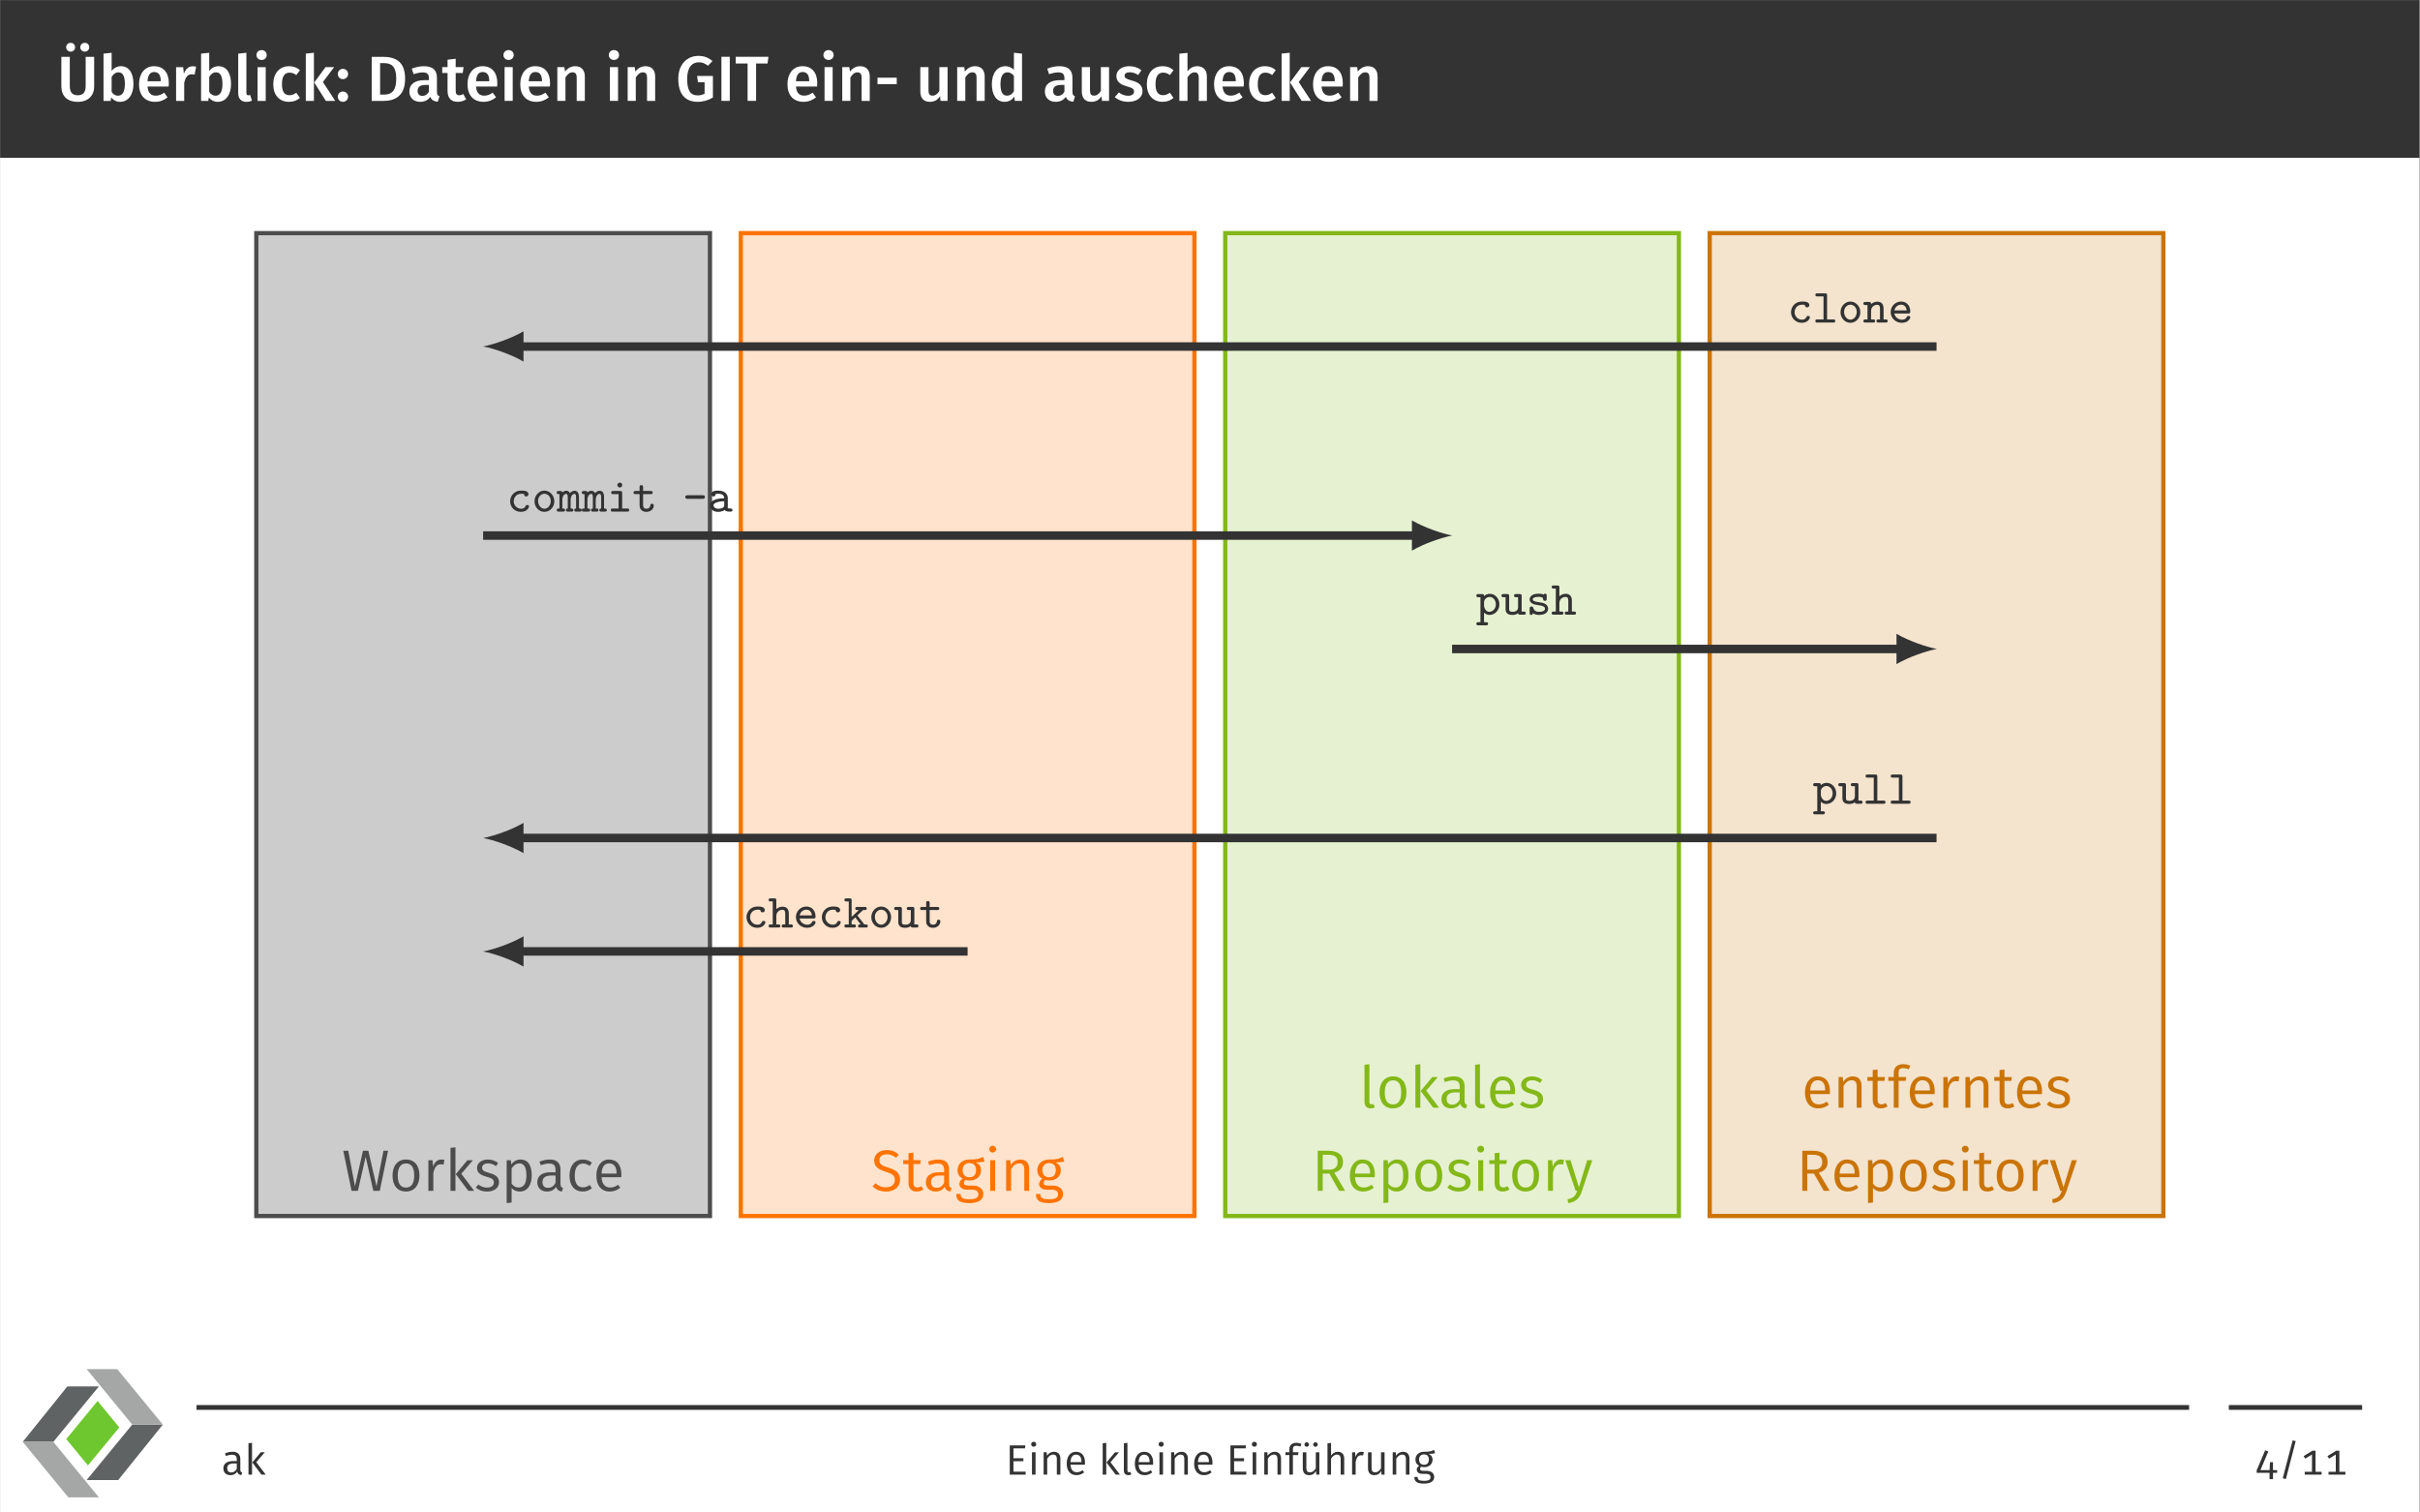 <?xml version="1.0" encoding="UTF-8" standalone="no"?>
<!-- Created with Inkscape (http://www.inkscape.org/) -->

<svg
   version="1.1"
   id="svg1"
   width="604.72"
   height="377.947"
   viewBox="0 0 604.72 377.947"
   sodipodi:docname="s02-git-page-40.pdf"
   xmlns:inkscape="http://www.inkscape.org/namespaces/inkscape"
   xmlns:sodipodi="http://sodipodi.sourceforge.net/DTD/sodipodi-0.dtd"
   xmlns="http://www.w3.org/2000/svg"
   xmlns:svg="http://www.w3.org/2000/svg">
  <rect x="0" y="0" width="604.72" height="377.947" fill="#808080" stroke="none"/>
  <defs
     id="defs1">
    <clipPath
       clipPathUnits="userSpaceOnUse"
       id="clipPath39">
      <path
         d="M 0,0 H 58.352 V 53.4 H 0 Z"
         transform="translate(-18.585,-46.197)"
         id="path39" />
    </clipPath>
    <clipPath
       clipPathUnits="userSpaceOnUse"
       id="clipPath40">
      <path
         d="M 0,0 H 58.352 V 53.4 H 0 Z"
         transform="translate(-5.5555567e-8,-23.099)"
         id="path40" />
    </clipPath>
    <clipPath
       clipPathUnits="userSpaceOnUse"
       id="clipPath41">
      <path
         d="M 0,0 H 58.352 V 53.4 H 0 Z"
         transform="translate(-45.608,-30.301)"
         id="path41" />
    </clipPath>
    <clipPath
       clipPathUnits="userSpaceOnUse"
       id="clipPath42">
      <path
         d="M 0,0 H 58.352 V 53.4 H 0 Z"
         transform="translate(-26.625,-53.4)"
         id="path42" />
    </clipPath>
    <clipPath
       clipPathUnits="userSpaceOnUse"
       id="clipPath43">
      <path
         d="M 0,0 H 58.352 V 53.4 H 0 Z"
         transform="translate(-18.13,-24.281)"
         id="path43" />
    </clipPath>
  </defs>
  <sodipodi:namedview
     id="namedview1"
     pagecolor="#ffffff"
     bordercolor="#000000"
     borderopacity="0.25"
     inkscape:showpageshadow="2"
     inkscape:pageopacity="0.0"
     inkscape:pagecheckerboard="0"
     inkscape:deskcolor="#d1d1d1">
    <inkscape:page
       x="0"
       y="0"
       inkscape:label="0"
       id="page1"
       width="604.72"
       height="377.947"
       margin="0"
       bleed="0" />
  </sodipodi:namedview>
  <g
     id="g1"
     inkscape:groupmode="layer"
     inkscape:label="0">
    <path
       id="path1"
       d="M -72,-211.465 H 381.543 V 72 H -72 Z"
       style="fill:#ffffff;fill-opacity:1;fill-rule:nonzero;stroke:none"
       transform="matrix(1.333,0,0,-1.333,96,95.993)" />
    <path
       id="path2"
       d="M -72,42.427 H 381.543 V 72 H -72 Z"
       style="fill:#333333;fill-opacity:1;fill-rule:nonzero;stroke:none"
       transform="matrix(1.333,0,0,-1.333,96,95.993)" />
    <path
       id="path3"
       d="m 2.589,-10.888 c -0.469,0 -0.844,0.352 -0.844,0.82 0,0.469 0.375,0.832 0.844,0.832 0.469,0 0.832,-0.363 0.832,-0.832 0,-0.469 -0.363,-0.82 -0.832,-0.82 z m 2.648,0 c -0.469,0 -0.844,0.352 -0.844,0.82 0,0.469 0.375,0.832 0.844,0.832 0.48,0 0.832,-0.363 0.832,-0.832 0,-0.469 -0.352,-0.82 -0.832,-0.82 z m 1.758,2.625 h -1.594 v 5.473 c 0,1.16 -0.469,1.734 -1.488,1.734 -1.02,0 -1.488,-0.574 -1.488,-1.734 V -8.263 H 0.843 v 5.555 c 0,1.699 1.031,2.883 3.07,2.883 2.016,0 3.082,-1.219 3.082,-2.883 z m 5.019,1.758 c -0.727,0 -1.336,0.34 -1.746,0.902 v -3.422 l -1.523,0.164 v 8.859 h 1.348 l 0.094,-0.645 c 0.41,0.516 0.984,0.82 1.676,0.82 1.547,0 2.496,-1.371 2.496,-3.34 0,-2.121 -0.879,-3.34 -2.344,-3.34 z m -0.574,5.531 c -0.48,0 -0.891,-0.27 -1.172,-0.727 v -2.801 c 0.305,-0.48 0.703,-0.855 1.254,-0.855 0.727,0 1.23,0.504 1.23,2.191 0,1.582 -0.539,2.191 -1.312,2.191 z m 9.551,-2.344 c 0,-1.992 -1.008,-3.188 -2.777,-3.188 -1.793,0 -2.812,1.465 -2.812,3.387 0,1.992 1.055,3.293 3.012,3.293 0.961,0 1.723,-0.34 2.344,-0.844 L 20.123,-1.548 c -0.551,0.387 -1.02,0.563 -1.582,0.563 -0.832,0 -1.43,-0.41 -1.547,-1.711 h 3.961 c 0.012,-0.164 0.035,-0.41 0.035,-0.621 z m -1.512,-0.363 h -2.484 c 0.082,-1.254 0.527,-1.734 1.254,-1.734 0.855,0 1.23,0.621 1.23,1.664 z m 5.988,-2.812 c -0.75,0 -1.359,0.504 -1.652,1.406 l -0.141,-1.242 h -1.324 v 6.328 h 1.523 V -3.376 c 0.234,-1.055 0.633,-1.617 1.395,-1.617 0.234,0 0.375,0.023 0.562,0.07 l 0.27,-1.488 c -0.211,-0.059 -0.41,-0.082 -0.633,-0.082 z m 4.84,-0.012 c -0.727,0 -1.336,0.34 -1.746,0.902 v -3.422 l -1.523,0.164 v 8.859 h 1.348 l 0.094,-0.645 c 0.41,0.516 0.984,0.82 1.676,0.82 1.547,0 2.496,-1.371 2.496,-3.34 0,-2.121 -0.879,-3.34 -2.344,-3.34 z m -0.574,5.531 c -0.48,0 -0.891,-0.27 -1.172,-0.727 v -2.801 c 0.305,-0.48 0.703,-0.855 1.254,-0.855 0.727,0 1.23,0.504 1.23,2.191 0,1.582 -0.539,2.191 -1.312,2.191 z m 5.81,1.148 c 0.398,0 0.762,-0.094 1.031,-0.211 L 36.234,-1.114 c -0.094,0.035 -0.211,0.059 -0.34,0.059 -0.27,0 -0.363,-0.141 -0.363,-0.445 v -7.523 l -1.535,0.164 v 7.418 c 0,1.031 0.574,1.617 1.547,1.617 z M 38.378,-9.528 c -0.562,0 -0.961,0.41 -0.961,0.938 0,0.504 0.398,0.914 0.961,0.914 0.574,0 0.961,-0.41 0.961,-0.914 0,-0.527 -0.387,-0.938 -0.961,-0.938 z m 0.773,3.199 H 37.628 v 6.328 h 1.523 z m 4.368,-0.176 c -1.816,0 -2.953,1.371 -2.953,3.398 0,2.016 1.137,3.281 2.965,3.281 0.809,0 1.465,-0.258 2.039,-0.727 L 44.891,-1.524 c -0.469,0.305 -0.797,0.457 -1.277,0.457 -0.855,0 -1.418,-0.539 -1.418,-2.062 0,-1.523 0.527,-2.168 1.418,-2.168 0.48,0 0.855,0.141 1.277,0.457 l 0.68,-0.926 c -0.598,-0.516 -1.23,-0.738 -2.051,-0.738 z m 4.67,-2.52 -1.523,0.164 v 8.859 h 1.523 z m 3.785,2.695 h -1.605 l -2.121,2.871 2.18,3.457 h 1.758 L 49.877,-3.54 Z m 1.641,0.316 c -0.539,0 -0.949,0.445 -0.949,0.973 0,0.527 0.41,0.961 0.949,0.961 0.551,0 0.984,-0.434 0.984,-0.961 0,-0.527 -0.434,-0.973 -0.984,-0.973 z m 0,4.254 c -0.539,0 -0.949,0.434 -0.949,0.973 0,0.527 0.41,0.961 0.949,0.961 0.551,0 0.984,-0.434 0.984,-0.961 0,-0.539 -0.434,-0.973 -0.984,-0.973 z m 7.438,-6.504 h -2.027 v 8.262 h 2.238 c 1.98,0 4.02,-0.82 4.02,-4.172 0,-3.422 -2.051,-4.09 -4.23,-4.09 z m 0.27,1.184 c 1.23,0 2.297,0.422 2.297,2.906 0,2.438 -1.008,2.988 -2.238,2.988 H 60.597 v -5.895 z m 9.926,5.402 v -2.648 c 0,-1.406 -0.738,-2.18 -2.438,-2.18 -0.703,0 -1.5,0.152 -2.285,0.457 l 0.352,1.043 c 0.645,-0.223 1.254,-0.34 1.688,-0.34 0.809,0 1.184,0.281 1.184,1.102 v 0.352 H 68.941 c -1.84,0 -2.859,0.75 -2.859,2.121 0,1.148 0.773,1.945 2.027,1.945 0.762,0 1.441,-0.27 1.898,-0.938 0.246,0.621 0.691,0.855 1.406,0.914 l 0.316,-1.008 C 71.425,-0.985 71.249,-1.161 71.249,-1.677 Z m -2.719,0.738 c -0.586,0 -0.902,-0.34 -0.902,-0.949 0,-0.738 0.492,-1.102 1.488,-1.102 h 0.633 v 1.277 c -0.293,0.504 -0.691,0.773 -1.219,0.773 z m 7.664,-0.34 c -0.281,0.152 -0.516,0.223 -0.762,0.223 -0.457,0 -0.668,-0.246 -0.668,-0.867 v -3.305 h 1.324 l 0.152,-1.102 h -1.477 v -1.57 l -1.523,0.176 v 1.395 h -0.996 v 1.102 h 0.996 v 3.34 c 0,1.348 0.656,2.051 1.898,2.062 0.562,0 1.137,-0.152 1.594,-0.48 z m 6.375,-2.039 c 0,-1.992 -1.008,-3.188 -2.777,-3.188 -1.793,0 -2.812,1.465 -2.812,3.387 0,1.992 1.055,3.293 3.012,3.293 0.961,0 1.723,-0.34 2.344,-0.844 L 81.702,-1.548 c -0.551,0.387 -1.02,0.563 -1.582,0.563 -0.832,0 -1.43,-0.41 -1.547,-1.711 h 3.961 c 0.012,-0.164 0.035,-0.41 0.035,-0.621 z m -1.512,-0.363 h -2.484 c 0.082,-1.254 0.527,-1.734 1.254,-1.734 0.855,0 1.23,0.621 1.23,1.664 z m 3.624,-5.848 c -0.562,0 -0.961,0.41 -0.961,0.938 0,0.504 0.398,0.914 0.961,0.914 0.574,0 0.961,-0.41 0.961,-0.914 0,-0.527 -0.387,-0.938 -0.961,-0.938 z m 0.773,3.199 h -1.523 v 6.328 h 1.523 z m 7.002,3.012 c 0,-1.992 -1.008,-3.188 -2.777,-3.188 -1.793,0 -2.812,1.465 -2.812,3.387 0,1.992 1.055,3.293 3.012,3.293 0.961,0 1.723,-0.34 2.344,-0.844 L 91.59,-1.548 c -0.551,0.387 -1.02,0.563 -1.582,0.563 -0.832,0 -1.43,-0.41 -1.547,-1.711 h 3.961 c 0.012,-0.164 0.035,-0.41 0.035,-0.621 z m -1.512,-0.363 h -2.484 c 0.082,-1.254 0.527,-1.734 1.254,-1.734 0.855,0 1.23,0.621 1.23,1.664 z m 6.237,-2.824 c -0.797,0 -1.43,0.375 -1.922,1.008 l -0.117,-0.832 h -1.324 v 6.328 h 1.523 V -4.395 c 0.375,-0.586 0.773,-0.961 1.324,-0.961 0.48,0 0.785,0.223 0.785,1.02 v 4.336 h 1.523 V -4.583 c 0,-1.207 -0.656,-1.922 -1.793,-1.922 z m 7.248,-3.023 c -0.562,0 -0.961,0.41 -0.961,0.938 0,0.504 0.398,0.914 0.961,0.914 0.574,0 0.961,-0.41 0.961,-0.914 0,-0.527 -0.387,-0.938 -0.961,-0.938 z m 0.773,3.199 h -1.523 v 6.328 h 1.523 z m 5.165,-0.176 c -0.797,0 -1.43,0.375 -1.922,1.008 l -0.117,-0.832 h -1.324 v 6.328 h 1.523 V -4.395 c 0.375,-0.586 0.773,-0.961 1.324,-0.961 0.48,0 0.785,0.223 0.785,1.02 v 4.336 h 1.523 V -4.583 c 0,-1.207 -0.656,-1.922 -1.793,-1.922 z m 9.908,-1.934 c -2.062,0 -3.785,1.5 -3.785,4.301 0,2.836 1.289,4.312 3.645,4.312 1.043,0 2.016,-0.305 2.848,-0.809 V -4.677 h -2.965 l 0.164,1.172 h 1.242 v 2.156 c -0.398,0.223 -0.844,0.316 -1.312,0.316 -1.289,0 -1.957,-0.844 -1.957,-3.105 0,-2.227 0.996,-3.105 2.168,-3.105 0.703,0 1.172,0.211 1.734,0.656 l 0.855,-0.891 c -0.703,-0.574 -1.488,-0.961 -2.637,-0.961 z m 5.871,0.176 h -1.57 v 8.262 h 1.57 z m 7.251,0 h -6.141 v 1.254 h 2.227 v 7.008 h 1.594 V -7.009 h 2.145 z m 9.149,4.945 c 0,-1.992 -1.008,-3.188 -2.777,-3.188 -1.793,0 -2.812,1.465 -2.812,3.387 0,1.992 1.055,3.293 3.012,3.293 0.961,0 1.723,-0.34 2.344,-0.844 l -0.633,-0.879 c -0.551,0.387 -1.02,0.563 -1.582,0.563 -0.832,0 -1.43,-0.41 -1.547,-1.711 h 3.961 c 0.012,-0.164 0.035,-0.41 0.035,-0.621 z m -1.512,-0.363 h -2.484 c 0.082,-1.254 0.527,-1.734 1.254,-1.734 0.855,0 1.23,0.621 1.23,1.664 z m 3.624,-5.848 c -0.562,0 -0.961,0.41 -0.961,0.938 0,0.504 0.398,0.914 0.961,0.914 0.574,0 0.961,-0.41 0.961,-0.914 0,-0.527 -0.387,-0.938 -0.961,-0.938 z m 0.773,3.199 h -1.523 v 6.328 h 1.523 z m 5.162,-0.176 c -0.797,0 -1.43,0.375 -1.922,1.008 l -0.117,-0.832 h -1.324 v 6.328 h 1.523 V -4.395 c 0.375,-0.586 0.773,-0.961 1.324,-0.961 0.48,0 0.785,0.223 0.785,1.02 v 4.336 h 1.523 V -4.583 c 0,-1.207 -0.656,-1.922 -1.793,-1.922 z m 3.243,3.375 h 3.609 v -1.219 h -3.609 z m 13.137,-3.199 h -1.535 v 4.453 c -0.316,0.551 -0.75,0.891 -1.277,0.891 -0.527,0 -0.762,-0.246 -0.762,-0.984 v -4.359 h -1.535 v 4.547 c 0,1.219 0.609,1.957 1.758,1.957 0.879,0 1.477,-0.34 1.945,-1.055 l 0.082,0.879 h 1.324 z m 5.165,-0.176 c -0.797,0 -1.43,0.375 -1.922,1.008 l -0.117,-0.832 h -1.324 v 6.328 h 1.523 V -4.395 c 0.375,-0.586 0.773,-0.961 1.324,-0.961 0.48,0 0.785,0.223 0.785,1.02 v 4.336 h 1.523 V -4.583 c 0,-1.207 -0.656,-1.922 -1.793,-1.922 z m 7.271,-2.52 v 3.199 c -0.398,-0.387 -0.926,-0.68 -1.594,-0.68 -1.559,0 -2.543,1.395 -2.543,3.352 0,2.004 0.82,3.328 2.402,3.328 0.809,0 1.418,-0.398 1.805,-0.973 l 0.105,0.797 h 1.348 V -8.86 Z m -1.301,8.039 c -0.762,0 -1.219,-0.563 -1.219,-2.18 0,-1.523 0.516,-2.191 1.312,-2.191 0.516,0 0.867,0.258 1.207,0.668 v 2.895 c -0.363,0.539 -0.738,0.809 -1.301,0.809 z m 12.27,-0.691 v -2.648 c 0,-1.406 -0.738,-2.18 -2.438,-2.18 -0.703,0 -1.5,0.152 -2.285,0.457 l 0.352,1.043 c 0.645,-0.223 1.254,-0.34 1.688,-0.34 0.809,0 1.184,0.281 1.184,1.102 v 0.352 h -0.809 c -1.84,0 -2.859,0.75 -2.859,2.121 0,1.148 0.773,1.945 2.027,1.945 0.762,0 1.441,-0.27 1.898,-0.938 0.246,0.621 0.691,0.855 1.406,0.914 l 0.316,-1.008 c -0.305,-0.129 -0.48,-0.305 -0.48,-0.82 z m -2.719,0.738 c -0.586,0 -0.902,-0.34 -0.902,-0.949 0,-0.738 0.492,-1.102 1.488,-1.102 h 0.633 v 1.277 c -0.293,0.504 -0.691,0.773 -1.219,0.773 z m 9.586,-5.391 h -1.535 v 4.453 c -0.316,0.551 -0.75,0.891 -1.277,0.891 -0.527,0 -0.762,-0.246 -0.762,-0.984 v -4.359 h -1.535 v 4.547 c 0,1.219 0.609,1.957 1.758,1.957 0.879,0 1.477,-0.34 1.945,-1.055 l 0.082,0.879 h 1.324 z m 3.814,-0.176 c -1.477,0 -2.438,0.785 -2.438,1.84 0,0.938 0.574,1.559 1.875,1.91 1.184,0.34 1.43,0.504 1.43,1.031 0,0.48 -0.434,0.762 -1.125,0.762 -0.645,0 -1.23,-0.246 -1.711,-0.621 l -0.773,0.867 c 0.586,0.527 1.441,0.891 2.531,0.891 1.441,0 2.66,-0.691 2.66,-2.004 0,-1.125 -0.727,-1.652 -2.016,-1.992 -1.078,-0.305 -1.336,-0.492 -1.336,-0.914 0,-0.387 0.352,-0.633 0.961,-0.633 0.562,0 1.066,0.176 1.594,0.516 l 0.598,-0.902 c -0.598,-0.457 -1.348,-0.75 -2.25,-0.75 z m 6.217,0 c -1.816,0 -2.953,1.371 -2.953,3.398 0,2.016 1.137,3.281 2.965,3.281 0.809,0 1.465,-0.258 2.039,-0.727 l -0.68,-0.973 c -0.469,0.305 -0.797,0.457 -1.277,0.457 -0.855,0 -1.418,-0.539 -1.418,-2.062 0,-1.523 0.527,-2.168 1.418,-2.168 0.48,0 0.855,0.141 1.277,0.457 l 0.68,-0.926 c -0.598,-0.516 -1.23,-0.738 -2.051,-0.738 z m 6.513,0 c -0.762,0 -1.348,0.34 -1.84,0.938 v -3.434 l -1.523,0.152 v 8.848 h 1.523 V -4.407 c 0.375,-0.574 0.785,-0.949 1.324,-0.949 0.469,0 0.785,0.223 0.785,1.02 v 4.336 h 1.523 V -4.583 c 0,-1.195 -0.668,-1.922 -1.793,-1.922 z m 8.725,3.188 c 0,-1.992 -1.008,-3.188 -2.777,-3.188 -1.793,0 -2.812,1.465 -2.812,3.387 0,1.992 1.055,3.293 3.012,3.293 0.961,0 1.723,-0.34 2.344,-0.844 l -0.633,-0.879 c -0.551,0.387 -1.02,0.563 -1.582,0.563 -0.832,0 -1.43,-0.41 -1.547,-1.711 h 3.961 c 0.012,-0.164 0.035,-0.41 0.035,-0.621 z m -1.512,-0.363 h -2.484 c 0.082,-1.254 0.527,-1.734 1.254,-1.734 0.855,0 1.23,0.621 1.23,1.664 z m 5.44,-2.824 c -1.816,0 -2.953,1.371 -2.953,3.398 0,2.016 1.137,3.281 2.965,3.281 0.809,0 1.465,-0.258 2.039,-0.727 l -0.68,-0.973 c -0.469,0.305 -0.797,0.457 -1.277,0.457 -0.855,0 -1.418,-0.539 -1.418,-2.062 0,-1.523 0.527,-2.168 1.418,-2.168 0.48,0 0.855,0.141 1.277,0.457 l 0.68,-0.926 c -0.598,-0.516 -1.23,-0.738 -2.051,-0.738 z m 4.67,-2.52 -1.523,0.164 v 8.859 h 1.523 z m 3.785,2.695 h -1.605 l -2.121,2.871 2.18,3.457 h 1.758 L 232.804,-3.54 Z m 6.17,3.012 c 0,-1.992 -1.008,-3.188 -2.777,-3.188 -1.793,0 -2.812,1.465 -2.812,3.387 0,1.992 1.055,3.293 3.012,3.293 0.961,0 1.723,-0.34 2.344,-0.844 l -0.633,-0.879 c -0.551,0.387 -1.02,0.563 -1.582,0.563 -0.832,0 -1.43,-0.41 -1.547,-1.711 h 3.961 c 0.012,-0.164 0.035,-0.41 0.035,-0.621 z m -1.512,-0.363 h -2.484 c 0.082,-1.254 0.527,-1.734 1.254,-1.734 0.855,0 1.23,0.621 1.23,1.664 z m 6.237,-2.824 c -0.797,0 -1.43,0.375 -1.922,1.008 l -0.117,-0.832 h -1.324 v 6.328 h 1.523 V -4.395 c 0.375,-0.586 0.773,-0.961 1.324,-0.961 0.48,0 0.785,0.223 0.785,1.02 v 4.336 h 1.523 V -4.583 c 0,-1.207 -0.656,-1.922 -1.793,-1.922 z m 0,0"
       style="fill:#ffffff;fill-opacity:1;fill-rule:nonzero;stroke:none"
       aria-label="Überblick:DateieninGITein-undauschecken"
       transform="matrix(1.333,0,0,1.333,14.208,25.216)" />
    <path
       id="path4"
       d="M -42.52,-92.127 H 42.52 V 92.127 h -85.04 z"
       style="fill:#cccccc;fill-opacity:1;fill-rule:nonzero;stroke:#4c4c4c;stroke-width:0.797;stroke-linecap:butt;stroke-linejoin:miter;stroke-miterlimit:10;stroke-dasharray:none;stroke-opacity:1"
       transform="matrix(1.333,0,0,-1.333,120.727,181.063)" />
    <path
       id="path5"
       d="M 8.683,-7.513 H 7.816 L 6.515,-0.845 4.98,-7.513 H 3.972 l -1.5,6.668 L 1.219,-7.513 H 0.281 l 1.559,7.512 h 1.184 l 1.453,-6.398 1.441,6.398 h 1.207 z m 3.36,1.641 c -1.605,0 -2.531,1.207 -2.531,3.012 0,1.828 0.914,2.988 2.52,2.988 1.605,0 2.531,-1.207 2.531,-3.012 0,-1.828 -0.902,-2.988 -2.52,-2.988 z m 0,0.738 c 0.996,0 1.535,0.738 1.535,2.25 0,1.535 -0.551,2.273 -1.547,2.273 -0.996,0 -1.535,-0.738 -1.535,-2.25 0,-1.535 0.562,-2.273 1.547,-2.273 z m 6.633,-0.738 c -0.715,0 -1.254,0.445 -1.559,1.336 l -0.094,-1.207 h -0.785 v 5.742 h 0.926 V -3.329 c 0.246,-1.125 0.668,-1.652 1.406,-1.652 0.199,0 0.34,0.023 0.504,0.07 l 0.164,-0.891 c -0.164,-0.047 -0.363,-0.07 -0.562,-0.07 z m 2.634,-2.285 -0.926,0.105 v 8.051 h 0.926 z m 3.281,2.414 h -1.043 l -2.18,2.613 2.355,3.129 H 24.826 L 22.412,-3.201 Z m 2.795,-0.129 c -1.16,0 -2.027,0.656 -2.027,1.559 0,0.809 0.48,1.324 1.734,1.652 1.113,0.305 1.418,0.527 1.418,1.125 0,0.574 -0.504,0.926 -1.277,0.926 -0.645,0 -1.172,-0.223 -1.629,-0.574 l -0.492,0.563 c 0.492,0.434 1.184,0.75 2.145,0.75 1.148,0 2.215,-0.551 2.215,-1.723 0,-1.008 -0.668,-1.465 -1.898,-1.781 -0.949,-0.246 -1.266,-0.469 -1.266,-0.961 0,-0.492 0.434,-0.809 1.113,-0.809 0.539,0 0.984,0.164 1.488,0.504 l 0.41,-0.574 c -0.551,-0.41 -1.137,-0.656 -1.934,-0.656 z m 6.103,0 c -0.68,0 -1.301,0.34 -1.711,0.926 l -0.082,-0.797 h -0.785 v 8.039 l 0.926,-0.105 v -2.742 c 0.363,0.457 0.879,0.68 1.535,0.68 1.465,0 2.238,-1.254 2.238,-3.012 0,-1.816 -0.621,-2.988 -2.121,-2.988 z m -0.34,5.25 c -0.551,0 -0.996,-0.27 -1.312,-0.738 v -2.848 c 0.328,-0.492 0.797,-0.938 1.441,-0.938 0.891,0 1.336,0.738 1.336,2.262 0,1.535 -0.516,2.262 -1.465,2.262 z m 7.852,-0.703 v -2.66 c 0,-1.184 -0.621,-1.887 -1.992,-1.887 -0.633,0 -1.254,0.129 -1.945,0.398 l 0.234,0.668 c 0.586,-0.199 1.113,-0.316 1.547,-0.316 0.832,0 1.23,0.328 1.23,1.184 v 0.457 h -0.938 c -1.57,0 -2.484,0.656 -2.484,1.875 0,1.031 0.68,1.734 1.816,1.734 0.715,0 1.324,-0.27 1.723,-0.879 0.152,0.562 0.504,0.809 1.066,0.879 l 0.223,-0.645 C 41.165,-0.622 41.001,-0.786 41.001,-1.326 Z m -2.332,0.762 c -0.68,0 -1.043,-0.387 -1.043,-1.09 0,-0.809 0.562,-1.219 1.641,-1.219 h 0.809 v 1.371 c -0.328,0.621 -0.785,0.937 -1.406,0.937 z m 6.504,-5.309 c -1.535,0 -2.484,1.207 -2.484,3.047 0,1.852 0.961,2.953 2.484,2.953 0.656,0 1.23,-0.211 1.723,-0.633 L 46.473,-1.103 c -0.422,0.293 -0.773,0.445 -1.266,0.445 -0.938,0 -1.535,-0.656 -1.535,-2.18 0,-1.535 0.598,-2.273 1.535,-2.273 0.492,0 0.867,0.141 1.242,0.434 l 0.445,-0.586 c -0.516,-0.434 -1.055,-0.609 -1.723,-0.609 z m 7.242,2.812 c 0,-1.734 -0.797,-2.812 -2.332,-2.812 -1.465,0 -2.355,1.254 -2.355,3.059 0,1.816 0.926,2.941 2.508,2.941 0.785,0 1.418,-0.27 1.98,-0.715 L 51.805,-1.138 c -0.504,0.352 -0.926,0.516 -1.5,0.516 -0.867,0 -1.523,-0.551 -1.605,-1.934 h 3.691 c 0.012,-0.117 0.023,-0.305 0.023,-0.504 z m -0.902,-0.176 h -2.812 c 0.07,-1.336 0.609,-1.91 1.406,-1.91 0.949,0 1.406,0.668 1.406,1.828 z m 0,0"
       style="fill:#4c4c4c;fill-opacity:1;fill-rule:nonzero;stroke:none"
       aria-label="Workspace"
       transform="matrix(1.333,0,0,1.333,85.403,297.576)" />
    <path
       id="path6"
       d="m 48.299,-92.127 h 85.04 V 92.127 H 48.299 Z"
       style="fill:#ffe3cc;fill-opacity:1;fill-rule:nonzero;stroke:#ff7300;stroke-width:0.797;stroke-linecap:butt;stroke-linejoin:miter;stroke-miterlimit:10;stroke-dasharray:none;stroke-opacity:1"
       transform="matrix(1.333,0,0,-1.333,120.727,181.063)" />
    <path
       id="path7"
       d="m 2.93,-7.642 c -1.359,0 -2.32,0.809 -2.32,1.934 0,1.148 0.738,1.699 2.203,2.145 1.289,0.398 1.664,0.738 1.664,1.512 0,0.926 -0.75,1.395 -1.664,1.395 -0.832,0 -1.418,-0.293 -1.98,-0.762 l -0.527,0.586 c 0.621,0.598 1.453,0.961 2.52,0.961 1.652,0 2.625,-0.902 2.625,-2.215 0,-1.406 -0.961,-1.887 -2.203,-2.262 -1.348,-0.41 -1.664,-0.727 -1.664,-1.395 0,-0.727 0.598,-1.113 1.395,-1.113 0.633,0 1.16,0.199 1.723,0.656 l 0.516,-0.574 c -0.609,-0.562 -1.254,-0.867 -2.285,-0.867 z m 6.554,6.773 c -0.293,0.152 -0.527,0.234 -0.797,0.234 -0.516,0 -0.727,-0.281 -0.727,-0.879 v -3.516 h 1.289 l 0.094,-0.715 H 7.96 v -1.418 l -0.914,0.105 v 1.312 H 6.05 v 0.715 h 0.996 v 3.551 c 0,1.055 0.562,1.605 1.512,1.605 0.48,0 0.902,-0.129 1.266,-0.375 z M 14.646,-1.326 v -2.66 c 0,-1.184 -0.621,-1.887 -1.992,-1.887 -0.633,0 -1.254,0.129 -1.945,0.398 l 0.234,0.668 c 0.586,-0.199 1.113,-0.316 1.547,-0.316 0.832,0 1.23,0.328 1.23,1.184 v 0.457 h -0.938 c -1.57,0 -2.484,0.656 -2.484,1.875 0,1.031 0.68,1.734 1.816,1.734 0.715,0 1.324,-0.27 1.723,-0.879 0.152,0.562 0.504,0.809 1.066,0.879 l 0.223,-0.645 C 14.81,-0.622 14.646,-0.786 14.646,-1.326 Z m -2.332,0.762 c -0.68,0 -1.043,-0.387 -1.043,-1.09 0,-0.809 0.562,-1.219 1.641,-1.219 h 0.809 v 1.371 c -0.328,0.621 -0.785,0.937 -1.406,0.937 z m 8.704,-5.789 c -0.645,0.293 -1.137,0.516 -2.59,0.48 -1.266,0 -2.191,0.82 -2.191,1.992 0,0.75 0.316,1.254 0.961,1.594 -0.398,0.27 -0.621,0.621 -0.621,1.008 0,0.563 0.457,1.066 1.465,1.066 h 0.902 c 0.75,0 1.195,0.293 1.195,0.855 0,0.598 -0.445,0.937 -1.711,0.937 -1.289,0 -1.617,-0.305 -1.617,-0.996 h -0.832 c 0,1.16 0.598,1.711 2.449,1.711 1.758,0 2.637,-0.621 2.637,-1.723 0,-0.891 -0.762,-1.559 -1.934,-1.559 h -0.914 c -0.609,0 -0.785,-0.211 -0.785,-0.492 0,-0.223 0.117,-0.434 0.316,-0.562 0.234,0.07 0.469,0.105 0.727,0.105 1.359,0 2.168,-0.809 2.168,-1.934 0,-0.691 -0.34,-1.172 -1.008,-1.465 0.668,-0.012 1.195,-0.035 1.664,-0.176 z m -2.59,1.148 c 0.844,0 1.277,0.469 1.277,1.324 0,0.844 -0.445,1.336 -1.254,1.336 -0.809,0 -1.266,-0.539 -1.266,-1.336 0,-0.773 0.422,-1.324 1.242,-1.324 z m 4.389,-3.246 c -0.387,0 -0.645,0.281 -0.645,0.633 0,0.363 0.258,0.633 0.645,0.633 0.387,0 0.645,-0.27 0.645,-0.633 0,-0.352 -0.258,-0.633 -0.645,-0.633 z m 0.469,2.707 h -0.926 v 5.742 h 0.926 z m 4.734,-0.129 c -0.773,0 -1.395,0.41 -1.805,1.008 l -0.082,-0.879 h -0.785 v 5.742 h 0.926 V -4.091 c 0.398,-0.633 0.855,-1.055 1.535,-1.055 0.586,0 0.938,0.281 0.938,1.16 v 3.984 h 0.914 V -4.115 c 0,-1.09 -0.586,-1.758 -1.641,-1.758 z m 7.945,-0.48 c -0.645,0.293 -1.137,0.516 -2.59,0.48 -1.266,0 -2.191,0.82 -2.191,1.992 0,0.75 0.316,1.254 0.961,1.594 -0.398,0.27 -0.621,0.621 -0.621,1.008 0,0.563 0.457,1.066 1.465,1.066 h 0.902 c 0.75,0 1.195,0.293 1.195,0.855 0,0.598 -0.445,0.937 -1.711,0.937 -1.289,0 -1.617,-0.305 -1.617,-0.996 H 30.926 c 0,1.16 0.598,1.711 2.449,1.711 1.758,0 2.637,-0.621 2.637,-1.723 0,-0.891 -0.762,-1.559 -1.934,-1.559 h -0.914 c -0.609,0 -0.785,-0.211 -0.785,-0.492 0,-0.223 0.117,-0.434 0.316,-0.562 0.234,0.07 0.469,0.105 0.727,0.105 1.359,0 2.168,-0.809 2.168,-1.934 0,-0.691 -0.34,-1.172 -1.008,-1.465 0.668,-0.012 1.195,-0.035 1.664,-0.176 z m -2.59,1.148 c 0.844,0 1.277,0.469 1.277,1.324 0,0.844 -0.445,1.336 -1.254,1.336 -0.809,0 -1.266,-0.539 -1.266,-1.336 0,-0.773 0.422,-1.324 1.242,-1.324 z m 0,0"
       style="fill:#ff7300;fill-opacity:1;fill-rule:nonzero;stroke:none"
       aria-label="Staging"
       transform="matrix(1.333,0,0,1.333,217.636,297.576)" />
    <path
       id="path8"
       d="m 139.117,-92.127 h 85.04 V 92.127 h -85.04 z"
       style="fill:#e6f1d1;fill-opacity:1;fill-rule:nonzero;stroke:#83b818;stroke-width:0.797;stroke-linecap:butt;stroke-linejoin:miter;stroke-miterlimit:10;stroke-dasharray:none;stroke-opacity:1"
       transform="matrix(1.333,0,0,-1.333,120.727,181.063)" />
    <path
       id="path9"
       d="m 2.132,0.129 c 0.281,0 0.551,-0.07 0.762,-0.188 L 2.647,-0.703 c -0.105,0.047 -0.234,0.07 -0.375,0.07 -0.281,0 -0.387,-0.164 -0.387,-0.48 v -7.043 l -0.914,0.105 v 6.961 c 0,0.797 0.457,1.219 1.16,1.219 z M 6.318,-5.871 c -1.605,0 -2.531,1.207 -2.531,3.012 0,1.828 0.914,2.988 2.52,2.988 1.605,0 2.531,-1.207 2.531,-3.012 0,-1.828 -0.902,-2.988 -2.52,-2.988 z m 0,0.738 c 0.996,0 1.535,0.738 1.535,2.25 0,1.535 -0.551,2.273 -1.547,2.273 -0.996,0 -1.535,-0.738 -1.535,-2.25 0,-1.535 0.562,-2.273 1.547,-2.273 z m 5.118,-3.023 -0.926,0.105 V 5.859375e-4 h 0.926 z m 3.281,2.414 H 13.675 L 11.495,-3.128 13.85,5.859375e-4 h 1.102 L 12.538,-3.199 Z m 5.021,4.418 v -2.66 c 0,-1.184 -0.621,-1.887 -1.992,-1.887 -0.633,0 -1.254,0.129 -1.945,0.398 l 0.234,0.668 c 0.586,-0.199 1.113,-0.316 1.547,-0.316 0.832,0 1.23,0.328 1.23,1.184 v 0.457 h -0.938 c -1.57,0 -2.484,0.656 -2.484,1.875 0,1.031 0.68,1.734 1.816,1.734 0.715,0 1.324,-0.27 1.723,-0.879 0.152,0.562 0.504,0.809 1.066,0.879 l 0.223,-0.645 C 19.903,-0.621 19.739,-0.785 19.739,-1.324 Z m -2.332,0.762 c -0.68,0 -1.043,-0.387 -1.043,-1.09 0,-0.809 0.562,-1.219 1.641,-1.219 h 0.809 v 1.371 c -0.328,0.621 -0.785,0.938 -1.406,0.938 z m 5.452,0.691 c 0.281,0 0.551,-0.07 0.762,-0.188 l -0.246,-0.645 c -0.105,0.047 -0.234,0.07 -0.375,0.07 -0.281,0 -0.387,-0.164 -0.387,-0.48 v -7.043 l -0.914,0.105 v 6.961 c 0,0.797 0.457,1.219 1.16,1.219 z m 6.343,-3.187 c 0,-1.734 -0.797,-2.812 -2.332,-2.812 -1.465,0 -2.355,1.254 -2.355,3.059 0,1.816 0.926,2.941 2.508,2.941 0.785,0 1.418,-0.27 1.98,-0.715 L 28.593,-1.136 c -0.504,0.352 -0.926,0.516 -1.5,0.516 -0.867,0 -1.523,-0.551 -1.605,-1.934 h 3.691 c 0.012,-0.117 0.023,-0.305 0.023,-0.504 z m -0.902,-0.176 h -2.812 c 0.07,-1.336 0.609,-1.91 1.406,-1.91 0.949,0 1.406,0.668 1.406,1.828 z m 4.061,-2.637 c -1.16,0 -2.027,0.656 -2.027,1.559 0,0.809 0.48,1.324 1.734,1.652 1.113,0.305 1.418,0.527 1.418,1.125 0,0.574 -0.504,0.926 -1.277,0.926 -0.645,0 -1.172,-0.223 -1.629,-0.574 l -0.492,0.562 c 0.492,0.434 1.184,0.75 2.145,0.75 1.148,0 2.215,-0.551 2.215,-1.723 0,-1.008 -0.668,-1.465 -1.898,-1.781 -0.949,-0.246 -1.266,-0.469 -1.266,-0.961 0,-0.492 0.434,-0.809 1.113,-0.809 0.539,0 0.984,0.164 1.488,0.504 l 0.41,-0.574 c -0.551,-0.41 -1.137,-0.656 -1.934,-0.656 z M -3.78,15.581 h 1.113 l -2.027,-3.398 c 1.066,-0.316 1.641,-0.938 1.641,-2.004 0,-1.383 -0.961,-2.109 -2.812,-2.109 h -1.934 v 7.512 h 0.938 v -3.234 h 1.242 z M -6.862,11.62 V 8.819 h 0.984 c 1.277,0 1.816,0.41 1.816,1.359 0,1.043 -0.621,1.441 -1.699,1.441 z m 9.773,0.902 c 0,-1.734 -0.797,-2.812 -2.332,-2.812 -1.465,0 -2.355,1.254 -2.355,3.059 0,1.816 0.926,2.941 2.508,2.941 0.785,0 1.418,-0.27 1.98,-0.715 L 2.302,14.444 c -0.504,0.352 -0.926,0.516 -1.5,0.516 -0.867,0 -1.523,-0.551 -1.605,-1.934 H 2.888 c 0.012,-0.117 0.023,-0.305 0.023,-0.504 z M 2.009,12.346 h -2.813 c 0.07,-1.336 0.609,-1.91 1.406,-1.91 0.949,0 1.406,0.668 1.406,1.828 z M 7.1,9.71 c -0.68,0 -1.301,0.34 -1.711,0.926 L 5.308,9.838 H 4.522 V 17.878 L 5.448,17.772 v -2.742 c 0.363,0.457 0.879,0.68 1.535,0.68 1.465,0 2.238,-1.254 2.238,-3.012 0,-1.816 -0.621,-2.988 -2.121,-2.988 z M 6.761,14.96 c -0.551,0 -0.996,-0.27 -1.312,-0.738 v -2.848 c 0.328,-0.492 0.797,-0.938 1.441,-0.938 0.891,0 1.336,0.738 1.336,2.262 0,1.535 -0.516,2.262 -1.465,2.262 z m 6.267,-5.25 c -1.605,0 -2.531,1.207 -2.531,3.012 0,1.828 0.914,2.988 2.52,2.988 1.605,0 2.531,-1.207 2.531,-3.012 0,-1.828 -0.902,-2.988 -2.52,-2.988 z m 0,0.738 c 0.996,0 1.535,0.738 1.535,2.25 0,1.535 -0.551,2.273 -1.547,2.273 -0.996,0 -1.535,-0.738 -1.535,-2.25 0,-1.535 0.562,-2.273 1.547,-2.273 z m 5.739,-0.738 c -1.16,0 -2.027,0.656 -2.027,1.559 0,0.809 0.48,1.324 1.734,1.652 1.113,0.305 1.418,0.527 1.418,1.125 0,0.574 -0.504,0.926 -1.277,0.926 -0.645,0 -1.172,-0.223 -1.629,-0.574 l -0.492,0.562 c 0.492,0.434 1.184,0.75 2.145,0.75 1.148,0 2.215,-0.551 2.215,-1.723 0,-1.008 -0.668,-1.465 -1.898,-1.781 -0.949,-0.246 -1.266,-0.469 -1.266,-0.961 0,-0.492 0.434,-0.809 1.113,-0.809 0.539,0 0.984,0.164 1.488,0.504 L 20.7,10.366 C 20.149,9.956 19.563,9.71 18.766,9.71 Z m 3.984,-2.578 c -0.387,0 -0.645,0.281 -0.645,0.633 0,0.363 0.258,0.633 0.645,0.633 0.387,0 0.645,-0.27 0.645,-0.633 0,-0.352 -0.258,-0.633 -0.645,-0.633 z m 0.469,2.707 h -0.926 v 5.742 h 0.926 z m 4.582,4.875 c -0.293,0.152 -0.527,0.234 -0.797,0.234 -0.516,0 -0.727,-0.281 -0.727,-0.879 V 10.553 h 1.289 l 0.094,-0.715 H 26.278 V 8.421 l -0.914,0.105 v 1.312 H 24.368 V 10.553 h 0.996 v 3.551 c 0,1.055 0.562,1.605 1.512,1.605 0.48,0 0.902,-0.129 1.266,-0.375 z M 31.18,9.71 c -1.605,0 -2.531,1.207 -2.531,3.012 0,1.828 0.914,2.988 2.52,2.988 1.605,0 2.531,-1.207 2.531,-3.012 0,-1.828 -0.902,-2.988 -2.52,-2.988 z m 0,0.738 c 0.996,0 1.535,0.738 1.535,2.25 0,1.535 -0.551,2.273 -1.547,2.273 -0.996,0 -1.535,-0.738 -1.535,-2.25 0,-1.535 0.562,-2.273 1.547,-2.273 z m 6.63,-0.738 c -0.715,0 -1.254,0.445 -1.559,1.336 l -0.094,-1.207 h -0.785 v 5.742 h 0.926 v -3.328 c 0.246,-1.125 0.668,-1.652 1.406,-1.652 0.199,0 0.34,0.023 0.504,0.07 l 0.164,-0.891 c -0.164,-0.047 -0.363,-0.07 -0.562,-0.07 z m 5.856,0.129 H 42.717 L 41.17,14.913 39.588,9.838 h -0.984 l 1.945,5.742 h 0.316 c -0.34,0.914 -0.656,1.359 -1.828,1.582 l 0.117,0.715 c 1.535,-0.188 2.18,-1.043 2.578,-2.262 z m 0,0"
       style="fill:#83b818;fill-opacity:1;fill-rule:nonzero;stroke:none"
       aria-label="lokales&#10;Repository"
       transform="matrix(1.333,0,0,1.333,339.673,276.8)" />
    <path
       id="path10"
       d="m 229.936,-92.127 h 85.04 V 92.127 h -85.04 z"
       style="fill:#f4e3cd;fill-opacity:1;fill-rule:nonzero;stroke:#ca7406;stroke-width:0.797;stroke-linecap:butt;stroke-linejoin:miter;stroke-miterlimit:10;stroke-dasharray:none;stroke-opacity:1"
       transform="matrix(1.333,0,0,-1.333,120.727,181.063)" />
    <path
       id="path11"
       d="m 5.332,-3.058 c 0,-1.734 -0.797,-2.812 -2.332,-2.812 -1.465,0 -2.355,1.254 -2.355,3.059 0,1.816 0.926,2.941 2.508,2.941 0.785,0 1.418,-0.27 1.98,-0.715 L 4.722,-1.136 c -0.504,0.352 -0.926,0.516 -1.5,0.516 -0.867,0 -1.523,-0.551 -1.605,-1.934 h 3.691 c 0.012,-0.117 0.023,-0.305 0.023,-0.504 z M 4.43,-3.234 h -2.812 c 0.07,-1.336 0.609,-1.91 1.406,-1.91 0.949,0 1.406,0.668 1.406,1.828 z m 5.186,-2.637 c -0.773,0 -1.395,0.41 -1.805,1.008 L 7.728,-5.742 H 6.943 V 5.859375e-4 H 7.869 V -4.089 c 0.398,-0.633 0.855,-1.055 1.535,-1.055 0.586,0 0.938,0.281 0.938,1.16 V 5.859375e-4 h 0.914 V -4.113 c 0,-1.09 -0.586,-1.758 -1.641,-1.758 z m 6.164,5.004 c -0.293,0.152 -0.527,0.234 -0.797,0.234 -0.516,0 -0.727,-0.281 -0.727,-0.879 v -3.516 h 1.289 l 0.094,-0.715 h -1.383 v -1.418 l -0.914,0.105 v 1.312 h -0.996 v 0.715 h 0.996 v 3.551 c 0,1.055 0.562,1.605 1.512,1.605 0.48,0 0.902,-0.129 1.266,-0.375 z m 3.299,-6.551 c 0.305,0 0.645,0.059 1.02,0.223 l 0.293,-0.668 c -0.445,-0.199 -0.832,-0.293 -1.359,-0.293 -1.125,0 -1.746,0.645 -1.746,1.594 v 0.82 h -1.02 v 0.715 h 1.02 V 5.859375e-4 h 0.914 V -5.027 h 1.324 l 0.094,-0.715 h -1.418 v -0.82 c 0,-0.586 0.234,-0.855 0.879,-0.855 z m 5.892,4.359 c 0,-1.734 -0.797,-2.812 -2.332,-2.812 -1.465,0 -2.355,1.254 -2.355,3.059 0,1.816 0.926,2.941 2.508,2.941 0.785,0 1.418,-0.27 1.98,-0.715 L 24.36,-1.136 c -0.504,0.352 -0.926,0.516 -1.5,0.516 -0.867,0 -1.523,-0.551 -1.605,-1.934 h 3.691 c 0.012,-0.117 0.023,-0.305 0.023,-0.504 z m -0.902,-0.176 h -2.812 c 0.07,-1.336 0.609,-1.91 1.406,-1.91 0.949,0 1.406,0.668 1.406,1.828 z m 4.951,-2.637 c -0.715,0 -1.254,0.445 -1.559,1.336 l -0.094,-1.207 H 26.581 V 5.859375e-4 h 0.926 V -3.328 c 0.246,-1.125 0.668,-1.652 1.406,-1.652 0.199,0 0.34,0.023 0.504,0.07 l 0.164,-0.891 c -0.164,-0.047 -0.363,-0.07 -0.562,-0.07 z m 4.38,0 c -0.773,0 -1.395,0.41 -1.805,1.008 l -0.082,-0.879 H 30.726 V 5.859375e-4 H 31.652 V -4.089 c 0.398,-0.633 0.855,-1.055 1.535,-1.055 0.586,0 0.938,0.281 0.938,1.16 V 5.859375e-4 h 0.914 V -4.113 c 0,-1.09 -0.586,-1.758 -1.641,-1.758 z m 6.164,5.004 c -0.293,0.152 -0.527,0.234 -0.797,0.234 -0.516,0 -0.727,-0.281 -0.727,-0.879 v -3.516 h 1.289 l 0.094,-0.715 h -1.383 v -1.418 l -0.914,0.105 v 1.312 h -0.996 v 0.715 h 0.996 v 3.551 c 0,1.055 0.562,1.605 1.512,1.605 0.48,0 0.902,-0.129 1.266,-0.375 z m 5.522,-2.191 c 0,-1.734 -0.797,-2.812 -2.332,-2.812 -1.465,0 -2.355,1.254 -2.355,3.059 0,1.816 0.926,2.941 2.508,2.941 0.785,0 1.418,-0.27 1.98,-0.715 L 44.475,-1.136 c -0.504,0.352 -0.926,0.516 -1.5,0.516 -0.867,0 -1.523,-0.551 -1.605,-1.934 h 3.691 c 0.012,-0.117 0.023,-0.305 0.023,-0.504 z m -0.902,-0.176 h -2.812 c 0.07,-1.336 0.609,-1.91 1.406,-1.91 0.949,0 1.406,0.668 1.406,1.828 z M 48.243,-5.871 c -1.16,0 -2.027,0.656 -2.027,1.559 0,0.809 0.48,1.324 1.734,1.652 1.113,0.305 1.418,0.527 1.418,1.125 0,0.574 -0.504,0.926 -1.277,0.926 -0.645,0 -1.172,-0.223 -1.629,-0.574 l -0.492,0.562 c 0.492,0.434 1.184,0.75 2.145,0.75 1.148,0 2.215,-0.551 2.215,-1.723 0,-1.008 -0.668,-1.465 -1.898,-1.781 -0.949,-0.246 -1.266,-0.469 -1.266,-0.961 0,-0.492 0.434,-0.809 1.113,-0.809 0.539,0 0.984,0.164 1.488,0.504 l 0.41,-0.574 c -0.551,-0.41 -1.137,-0.656 -1.934,-0.656 z M 4.163,15.581 H 5.276 L 3.249,12.182 c 1.066,-0.316 1.641,-0.938 1.641,-2.004 0,-1.383 -0.961,-2.109 -2.812,-2.109 H 0.143 V 15.581 H 1.081 V 12.346 H 2.323 Z M 1.081,11.62 V 8.819 h 0.984 c 1.277,0 1.816,0.41 1.816,1.359 0,1.043 -0.621,1.441 -1.699,1.441 z m 9.771,0.902 c 0,-1.734 -0.797,-2.812 -2.332,-2.812 -1.465,0 -2.355,1.254 -2.355,3.059 0,1.816 0.926,2.941 2.508,2.941 0.785,0 1.418,-0.27 1.98,-0.715 l -0.41,-0.551 c -0.504,0.352 -0.926,0.516 -1.5,0.516 -0.867,0 -1.523,-0.551 -1.605,-1.934 h 3.691 c 0.012,-0.117 0.023,-0.305 0.023,-0.504 z M 9.949,12.346 h -2.812 c 0.07,-1.336 0.609,-1.91 1.406,-1.91 0.949,0 1.406,0.668 1.406,1.828 z M 15.041,9.71 c -0.68,0 -1.301,0.34 -1.711,0.926 l -0.082,-0.797 h -0.785 v 8.039 l 0.926,-0.105 v -2.742 c 0.363,0.457 0.879,0.68 1.535,0.68 1.465,0 2.238,-1.254 2.238,-3.012 0,-1.816 -0.621,-2.988 -2.121,-2.988 z M 14.701,14.96 c -0.551,0 -0.996,-0.27 -1.312,-0.738 v -2.848 c 0.328,-0.492 0.797,-0.938 1.441,-0.938 0.891,0 1.336,0.738 1.336,2.262 0,1.535 -0.516,2.262 -1.465,2.262 z m 6.267,-5.25 c -1.605,0 -2.531,1.207 -2.531,3.012 0,1.828 0.914,2.988 2.52,2.988 1.605,0 2.531,-1.207 2.531,-3.012 0,-1.828 -0.902,-2.988 -2.52,-2.988 z m 0,0.738 c 0.996,0 1.535,0.738 1.535,2.25 0,1.535 -0.551,2.273 -1.547,2.273 -0.996,0 -1.535,-0.738 -1.535,-2.25 0,-1.535 0.562,-2.273 1.547,-2.273 z m 5.742,-0.738 c -1.16,0 -2.027,0.656 -2.027,1.559 0,0.809 0.48,1.324 1.734,1.652 1.113,0.305 1.418,0.527 1.418,1.125 0,0.574 -0.504,0.926 -1.277,0.926 -0.645,0 -1.172,-0.223 -1.629,-0.574 l -0.492,0.562 c 0.492,0.434 1.184,0.75 2.145,0.75 1.148,0 2.215,-0.551 2.215,-1.723 0,-1.008 -0.668,-1.465 -1.898,-1.781 -0.949,-0.246 -1.266,-0.469 -1.266,-0.961 0,-0.492 0.434,-0.809 1.113,-0.809 0.539,0 0.984,0.164 1.488,0.504 L 28.643,10.366 C 28.093,9.956 27.507,9.71 26.71,9.71 Z m 3.981,-2.578 c -0.387,0 -0.645,0.281 -0.645,0.633 0,0.363 0.258,0.633 0.645,0.633 0.387,0 0.645,-0.27 0.645,-0.633 0,-0.352 -0.258,-0.633 -0.645,-0.633 z m 0.469,2.707 h -0.926 v 5.742 h 0.926 z m 4.582,4.875 c -0.293,0.152 -0.527,0.234 -0.797,0.234 -0.516,0 -0.727,-0.281 -0.727,-0.879 V 10.553 h 1.289 l 0.094,-0.715 H 34.219 V 8.421 l -0.914,0.105 v 1.312 H 32.308 V 10.553 h 0.996 v 3.551 c 0,1.055 0.562,1.605 1.512,1.605 0.48,0 0.902,-0.129 1.266,-0.375 z m 3.378,-5.004 c -1.605,0 -2.531,1.207 -2.531,3.012 0,1.828 0.914,2.988 2.52,2.988 1.605,0 2.531,-1.207 2.531,-3.012 0,-1.828 -0.902,-2.988 -2.52,-2.988 z m 0,0.738 c 0.996,0 1.535,0.738 1.535,2.25 0,1.535 -0.551,2.273 -1.547,2.273 -0.996,0 -1.535,-0.738 -1.535,-2.25 0,-1.535 0.562,-2.273 1.547,-2.273 z m 6.633,-0.738 c -0.715,0 -1.254,0.445 -1.559,1.336 l -0.094,-1.207 h -0.785 v 5.742 h 0.926 v -3.328 c 0.246,-1.125 0.668,-1.652 1.406,-1.652 0.199,0 0.34,0.023 0.504,0.07 l 0.164,-0.891 c -0.164,-0.047 -0.363,-0.07 -0.562,-0.07 z m 5.856,0.129 H 50.66 L 49.113,14.913 47.531,9.838 h -0.984 l 1.945,5.742 h 0.316 c -0.34,0.914 -0.656,1.359 -1.828,1.582 l 0.117,0.715 c 1.535,-0.188 2.18,-1.043 2.578,-2.262 z m 0,0"
       style="fill:#ca7406;fill-opacity:1;fill-rule:nonzero;stroke:none"
       aria-label="entferntes&#10;Repository"
       transform="matrix(1.333,0,0,1.333,450.176,276.8)" />
    <path
       id="path12"
       d="M 0,42.52 H 84.004"
       style="fill:none;stroke:#333333;stroke-width:1.594;stroke-linecap:butt;stroke-linejoin:miter;stroke-miterlimit:10;stroke-dasharray:none;stroke-opacity:1"
       transform="matrix(1.333,0,0,-1.333,2787.428,-2485.638)" />
    <path
       id="path13"
       d="M 6.814,0 C 4.795,0.379 1.514,1.514 -0.757,2.839 V -2.839 C 1.514,-1.514 4.795,-0.379 6.814,0"
       style="fill:#333333;fill-opacity:1;fill-rule:nonzero;stroke:none"
       transform="matrix(1.333,0,0,-1.333,2899.434,-2542.332)" />
    <path
       id="path14"
       d="m 4.653,-0.292 c 0,-0.293 -0.246,-0.293 -0.387,-0.293 -0.129,0 -0.316,0 -0.492,-0.059 V -2.53 c 0,-0.703 -0.539,-1.406 -1.793,-1.406 -0.41,0 -1.313,0 -1.313,0.68 0,0.258 0.188,0.41 0.41,0.41 0.141,0 0.422,-0.047 0.422,-0.48 0.246,-0.023 0.41,-0.023 0.492,-0.023 0.703,0 1.113,0.293 1.113,0.844 -1.488,0.012 -2.672,0.434 -2.672,1.312 0,0.68 0.621,1.242 1.488,1.242 0.105,0 0.785,0 1.266,-0.352 0.223,0.305 0.703,0.305 0.996,0.305 0.258,0 0.469,0 0.469,-0.293 z M 3.107,-1.264 c 0,0.211 0,0.398 -0.352,0.574 -0.328,0.152 -0.727,0.152 -0.762,0.152 -0.527,0 -0.902,-0.293 -0.902,-0.656 0,-0.434 0.914,-0.738 2.016,-0.75 z m 6.229,0.984 c 0,-0.305 -0.246,-0.305 -0.375,-0.305 H 8.562 V -5.096 c 0,-0.305 -0.07,-0.375 -0.375,-0.375 H 7.507 c -0.129,0 -0.375,0 -0.375,0.281 0,0.293 0.234,0.293 0.375,0.293 h 0.387 v 1.371 c -0.188,-0.176 -0.551,-0.387 -1.031,-0.387 -0.996,0 -1.852,0.867 -1.852,1.992 0,1.102 0.809,1.969 1.77,1.969 0.41,0 0.797,-0.152 1.113,-0.48 0,0.281 0,0.434 0.375,0.434 h 0.691 c 0.117,0 0.375,0 0.375,-0.281 z M 7.894,-1.745 c 0,0.48 -0.398,1.207 -1.066,1.207 -0.621,0 -1.148,-0.609 -1.148,-1.383 0,-0.809 0.574,-1.406 1.23,-1.406 0.539,0 0.984,0.469 0.984,0.949 z m 6.149,1.465 c 0,-0.305 -0.246,-0.305 -0.375,-0.305 H 13.27 V -5.096 c 0,-0.305 -0.07,-0.375 -0.375,-0.375 H 12.215 c -0.129,0 -0.375,0 -0.375,0.281 0,0.293 0.234,0.293 0.375,0.293 h 0.387 v 1.371 c -0.188,-0.176 -0.551,-0.387 -1.031,-0.387 -0.996,0 -1.852,0.867 -1.852,1.992 0,1.102 0.809,1.969 1.77,1.969 0.41,0 0.797,-0.152 1.113,-0.48 0,0.281 0,0.434 0.375,0.434 h 0.691 c 0.117,0 0.375,0 0.375,-0.281 z M 12.602,-1.745 c 0,0.48 -0.398,1.207 -1.066,1.207 -0.621,0 -1.148,-0.609 -1.148,-1.383 0,-0.809 0.574,-1.406 1.23,-1.406 0.539,0 0.984,0.469 0.984,0.949 z m 0,0"
       style="fill:#333333;fill-opacity:1;fill-rule:nonzero;stroke:none"
       aria-label="add"
       transform="matrix(1.333,0,0,1.333,2793.338,-2548.302)" />
    <path
       id="path15"
       d="m 90.819,28.347 h 84.004"
       style="fill:none;stroke:#333333;stroke-width:1.594;stroke-linecap:butt;stroke-linejoin:miter;stroke-miterlimit:10;stroke-dasharray:none;stroke-opacity:1"
       transform="matrix(1.333,0,0,-1.333,2787.428,-2485.638)" />
    <path
       id="path16"
       d="M 6.814,0 C 4.795,0.379 1.514,1.514 -0.757,2.839 V -2.839 C 1.514,-1.514 4.795,-0.379 6.814,0"
       style="fill:#333333;fill-opacity:1;fill-rule:nonzero;stroke:none"
       transform="matrix(1.333,0,0,-1.333,3020.525,-2523.434)" />
    <path
       id="path17"
       d="m 4.171,-0.974 c 0,-0.188 -0.129,-0.27 -0.328,-0.27 -0.117,0 -0.234,0 -0.316,0.188 -0.07,0.141 -0.223,0.516 -0.844,0.516 -0.762,0 -1.383,-0.621 -1.383,-1.395 0,-0.457 0.281,-1.418 1.43,-1.418 0.152,0 0.27,0.012 0.305,0.012 0.188,0.012 0.188,0.023 0.199,0.105 0.023,0.305 0.27,0.387 0.41,0.387 0.246,0 0.422,-0.176 0.422,-0.41 0,-0.68 -0.914,-0.68 -1.336,-0.68 -1.547,0 -2.098,1.207 -2.098,2.004 0,1.09 0.879,1.98 1.98,1.98 1.289,0 1.559,-0.891 1.559,-1.02 z M 8.915,-1.934 c 0,-1.113 -0.844,-2.004 -1.863,-2.004 -1.008,0 -1.852,0.891 -1.852,2.004 0,1.113 0.855,1.98 1.852,1.98 1.008,0 1.863,-0.867 1.863,-1.98 z m -0.668,-0.07 c 0,0.809 -0.539,1.465 -1.195,1.465 -0.645,0 -1.184,-0.656 -1.184,-1.465 0,-0.797 0.574,-1.348 1.184,-1.348 0.633,0 1.195,0.551 1.195,1.348 z m 5.798,1.723 c 0,-0.305 -0.199,-0.305 -0.516,-0.305 v -2.121 c 0,-0.199 0,-1.207 -0.797,-1.207 -0.094,0 -0.516,0 -0.891,0.457 -0.012,-0.035 -0.188,-0.457 -0.668,-0.457 -0.211,0 -0.504,0.082 -0.762,0.305 -0.035,-0.258 -0.211,-0.258 -0.375,-0.258 H 9.744 c -0.141,0 -0.387,0 -0.387,0.293 0,0.293 0.199,0.293 0.516,0.293 v 2.695 c -0.316,0 -0.516,0 -0.516,0.305 0,0.281 0.246,0.281 0.387,0.281 h 0.797 c 0.141,0 0.387,0 0.387,-0.281 0,-0.305 -0.199,-0.305 -0.516,-0.305 V -2.157 c 0,-0.762 0.363,-1.172 0.727,-1.172 0.176,0 0.293,0.129 0.293,0.68 v 2.062 c -0.082,0 -0.34,0 -0.34,0.293 0,0.293 0.246,0.293 0.375,0.293 h 0.633 c 0.141,0 0.387,0 0.387,-0.281 0,-0.305 -0.199,-0.305 -0.516,-0.305 V -2.157 c 0,-0.762 0.363,-1.172 0.727,-1.172 0.176,0 0.293,0.129 0.293,0.68 v 2.062 c -0.082,0 -0.34,0 -0.34,0.293 0,0.293 0.246,0.293 0.375,0.293 h 0.645 c 0.129,0 0.375,0 0.375,-0.281 z m 4.708,0 c 0,-0.305 -0.199,-0.305 -0.516,-0.305 v -2.121 c 0,-0.199 0,-1.207 -0.797,-1.207 -0.094,0 -0.516,0 -0.891,0.457 -0.012,-0.035 -0.188,-0.457 -0.668,-0.457 -0.211,0 -0.504,0.082 -0.762,0.305 -0.035,-0.258 -0.211,-0.258 -0.375,-0.258 h -0.293 c -0.141,0 -0.387,0 -0.387,0.293 0,0.293 0.199,0.293 0.516,0.293 v 2.695 c -0.316,0 -0.516,0 -0.516,0.305 0,0.281 0.246,0.281 0.387,0.281 h 0.797 c 0.141,0 0.387,0 0.387,-0.281 0,-0.305 -0.199,-0.305 -0.516,-0.305 V -2.157 c 0,-0.762 0.363,-1.172 0.727,-1.172 0.176,0 0.293,0.129 0.293,0.68 v 2.062 c -0.082,0 -0.34,0 -0.34,0.293 0,0.293 0.246,0.293 0.375,0.293 h 0.633 c 0.141,0 0.387,0 0.387,-0.281 0,-0.305 -0.199,-0.305 -0.516,-0.305 V -2.157 c 0,-0.762 0.363,-1.172 0.727,-1.172 0.176,0 0.293,0.129 0.293,0.68 v 2.062 c -0.082,0 -0.34,0 -0.34,0.293 0,0.293 0.246,0.293 0.375,0.293 h 0.645 c 0.129,0 0.375,0 0.375,-0.281 z m 4.201,0 c 0,-0.305 -0.258,-0.305 -0.387,-0.305 h -0.938 v -2.906 c 0,-0.293 -0.07,-0.375 -0.375,-0.375 h -1.301 c -0.141,0 -0.387,0 -0.387,0.293 0,0.293 0.234,0.293 0.387,0.293 h 1.008 v 2.695 h -1.09 c -0.129,0 -0.375,0 -0.375,0.293 0,0.293 0.234,0.293 0.375,0.293 h 2.695 c 0.129,0 0.387,0 0.387,-0.281 z m -1.312,-4.699 c 0,-0.258 -0.199,-0.457 -0.457,-0.457 -0.246,0 -0.457,0.199 -0.457,0.457 0,0.246 0.211,0.457 0.457,0.457 0.258,0 0.457,-0.211 0.457,-0.457 z m 5.915,3.82 c 0,-0.305 -0.223,-0.305 -0.328,-0.305 -0.141,0 -0.316,0.012 -0.328,0.305 -0.023,0.422 -0.375,0.621 -0.68,0.621 -0.668,0 -0.668,-0.48 -0.668,-0.703 V -3.282 h 1.43 c 0.117,0 0.375,0 0.375,-0.281 0,-0.305 -0.246,-0.305 -0.375,-0.305 H 25.552 V -4.595 c 0,-0.164 0,-0.375 -0.328,-0.375 -0.328,0 -0.328,0.211 -0.328,0.387 v 0.715 h -0.75 c -0.141,0 -0.387,0 -0.387,0.305 0,0.281 0.246,0.281 0.375,0.281 h 0.762 v 2.074 c 0,0.938 0.645,1.254 1.277,1.254 0.773,0 1.383,-0.539 1.383,-1.207 z m 0,0"
       style="fill:#333333;fill-opacity:1;fill-rule:nonzero;stroke:none"
       aria-label="commit"
       transform="matrix(1.333,0,0,1.333,2914.43,-2529.405)" />
    <path
       id="path18"
       d="M 0,35.434 H 174.823"
       style="fill:none;stroke:#333333;stroke-width:1.594;stroke-linecap:butt;stroke-linejoin:miter;stroke-miterlimit:10;stroke-dasharray:none;stroke-opacity:1"
       transform="matrix(1.333,0,0,-1.333,120.727,181.063)" />
    <path
       id="path19"
       d="M 6.814,0 C 4.795,0.379 1.514,1.514 -0.757,2.839 V -2.839 C 1.514,-1.514 4.795,-0.379 6.814,0"
       style="fill:#333333;fill-opacity:1;fill-rule:nonzero;stroke:none"
       transform="matrix(1.333,0,0,-1.333,353.824,133.818)" />
    <path
       id="path20"
       d="m 4.171,-0.973 c 0,-0.188 -0.129,-0.27 -0.328,-0.27 -0.117,0 -0.234,0 -0.316,0.188 -0.07,0.141 -0.223,0.516 -0.844,0.516 -0.762,0 -1.383,-0.621 -1.383,-1.395 0,-0.457 0.281,-1.418 1.43,-1.418 0.152,0 0.27,0.012 0.305,0.012 0.188,0.012 0.188,0.023 0.199,0.105 0.023,0.305 0.27,0.387 0.41,0.387 0.246,0 0.422,-0.176 0.422,-0.41 0,-0.68 -0.914,-0.68 -1.336,-0.68 -1.547,0 -2.098,1.207 -2.098,2.004 0,1.09 0.879,1.98 1.98,1.98 1.289,0 1.559,-0.891 1.559,-1.02 z m 4.743,-0.961 c 0,-1.113 -0.844,-2.004 -1.863,-2.004 -1.008,0 -1.852,0.891 -1.852,2.004 0,1.113 0.855,1.98 1.852,1.98 1.008,0 1.863,-0.867 1.863,-1.98 z m -0.668,-0.07 c 0,0.809 -0.539,1.465 -1.195,1.465 -0.645,0 -1.184,-0.656 -1.184,-1.465 0,-0.797 0.574,-1.348 1.184,-1.348 0.633,0 1.195,0.551 1.195,1.348 z m 5.798,1.723 c 0,-0.305 -0.199,-0.305 -0.516,-0.305 V -2.707 c 0,-0.199 0,-1.207 -0.797,-1.207 -0.094,0 -0.516,0 -0.891,0.457 -0.012,-0.035 -0.188,-0.457 -0.668,-0.457 -0.211,0 -0.504,0.082 -0.762,0.305 -0.035,-0.258 -0.211,-0.258 -0.375,-0.258 H 9.744 c -0.141,0 -0.387,0 -0.387,0.293 0,0.293 0.199,0.293 0.516,0.293 v 2.695 c -0.316,0 -0.516,0 -0.516,0.305 0,0.281 0.246,0.281 0.387,0.281 h 0.797 c 0.141,0 0.387,0 0.387,-0.281 0,-0.305 -0.199,-0.305 -0.516,-0.305 V -2.157 c 0,-0.762 0.363,-1.172 0.727,-1.172 0.176,0 0.293,0.129 0.293,0.68 v 2.062 c -0.082,0 -0.34,0 -0.34,0.293 0,0.293 0.246,0.293 0.375,0.293 h 0.633 c 0.141,0 0.387,0 0.387,-0.281 0,-0.305 -0.199,-0.305 -0.516,-0.305 V -2.157 c 0,-0.762 0.363,-1.172 0.727,-1.172 0.176,0 0.293,0.129 0.293,0.68 v 2.062 c -0.082,0 -0.34,0 -0.34,0.293 0,0.293 0.246,0.293 0.375,0.293 h 0.645 c 0.129,0 0.375,0 0.375,-0.281 z m 4.705,0 c 0,-0.305 -0.199,-0.305 -0.516,-0.305 V -2.707 c 0,-0.199 0,-1.207 -0.797,-1.207 -0.094,0 -0.516,0 -0.891,0.457 -0.012,-0.035 -0.188,-0.457 -0.668,-0.457 -0.211,0 -0.504,0.082 -0.762,0.305 -0.035,-0.258 -0.211,-0.258 -0.375,-0.258 h -0.293 c -0.141,0 -0.387,0 -0.387,0.293 0,0.293 0.199,0.293 0.516,0.293 v 2.695 c -0.316,0 -0.516,0 -0.516,0.305 0,0.281 0.246,0.281 0.387,0.281 h 0.797 c 0.141,0 0.387,0 0.387,-0.281 0,-0.305 -0.199,-0.305 -0.516,-0.305 V -2.157 c 0,-0.762 0.363,-1.172 0.727,-1.172 0.176,0 0.293,0.129 0.293,0.68 v 2.062 c -0.082,0 -0.34,0 -0.34,0.293 0,0.293 0.246,0.293 0.375,0.293 h 0.633 c 0.141,0 0.387,0 0.387,-0.281 0,-0.305 -0.199,-0.305 -0.516,-0.305 V -2.157 c 0,-0.762 0.363,-1.172 0.727,-1.172 0.176,0 0.293,0.129 0.293,0.68 v 2.062 c -0.082,0 -0.34,0 -0.34,0.293 0,0.293 0.246,0.293 0.375,0.293 h 0.645 c 0.129,0 0.375,0 0.375,-0.281 z m 4.204,0 c 0,-0.305 -0.258,-0.305 -0.387,-0.305 h -0.938 V -3.492 c 0,-0.293 -0.07,-0.375 -0.375,-0.375 h -1.301 c -0.141,0 -0.387,0 -0.387,0.293 0,0.293 0.234,0.293 0.387,0.293 h 1.008 v 2.695 h -1.09 c -0.129,0 -0.375,0 -0.375,0.293 0,0.293 0.234,0.293 0.375,0.293 h 2.695 c 0.129,0 0.387,0 0.387,-0.281 z m -1.312,-4.699 c 0,-0.258 -0.199,-0.457 -0.457,-0.457 -0.246,0 -0.457,0.199 -0.457,0.457 0,0.246 0.211,0.457 0.457,0.457 0.258,0 0.457,-0.211 0.457,-0.457 z m 5.915,3.82 c 0,-0.305 -0.223,-0.305 -0.328,-0.305 -0.141,0 -0.316,0.012 -0.328,0.305 -0.023,0.422 -0.375,0.621 -0.68,0.621 -0.668,0 -0.668,-0.48 -0.668,-0.703 v -2.039 h 1.43 c 0.117,0 0.375,0 0.375,-0.281 0,-0.305 -0.246,-0.305 -0.375,-0.305 h -1.43 v -0.727 c 0,-0.164 0,-0.375 -0.328,-0.375 -0.328,0 -0.328,0.211 -0.328,0.387 v 0.715 h -0.75 c -0.141,0 -0.387,0 -0.387,0.305 0,0.281 0.246,0.281 0.375,0.281 h 0.762 v 2.074 c 0,0.938 0.645,1.254 1.277,1.254 0.773,0 1.383,-0.539 1.383,-1.207 z m 9.592,-1.57 c 0,-0.34 -0.328,-0.34 -0.434,-0.34 h -2.824 c -0.094,0 -0.434,0 -0.434,0.328 0,0.34 0.328,0.34 0.434,0.34 h 2.824 c 0.094,0 0.434,0 0.434,-0.328 z m 5.162,2.438 c 0,-0.293 -0.246,-0.293 -0.387,-0.293 -0.129,0 -0.316,0 -0.492,-0.059 V -2.532 c 0,-0.703 -0.539,-1.406 -1.793,-1.406 -0.41,0 -1.312,0 -1.312,0.68 0,0.258 0.188,0.41 0.41,0.41 0.141,0 0.422,-0.047 0.422,-0.48 0.246,-0.023 0.41,-0.023 0.492,-0.023 0.703,0 1.113,0.293 1.113,0.844 -1.488,0.012 -2.672,0.434 -2.672,1.312 0,0.68 0.621,1.242 1.488,1.242 0.105,0 0.785,0 1.266,-0.352 0.223,0.305 0.703,0.305 0.996,0.305 0.258,0 0.469,0 0.469,-0.293 z M 40.763,-1.266 c 0,0.211 0,0.398 -0.352,0.574 -0.328,0.152 -0.727,0.152 -0.762,0.152 -0.527,0 -0.902,-0.293 -0.902,-0.656 0,-0.434 0.914,-0.738 2.016,-0.75 z m 0,0"
       style="fill:#333333;fill-opacity:1;fill-rule:nonzero;stroke:none"
       aria-label="commit-a"
       transform="matrix(1.333,0,0,1.333,126.637,127.848)" />
    <path
       id="path21"
       d="M 181.638,-28.347 H 6.814"
       style="fill:none;stroke:#333333;stroke-width:1.594;stroke-linecap:butt;stroke-linejoin:miter;stroke-miterlimit:10;stroke-dasharray:none;stroke-opacity:1"
       transform="matrix(1.333,0,0,-1.333,2787.428,-2485.638)" />
    <path
       id="path22"
       d="M 6.814,0 C 4.795,0.379 1.514,1.514 -0.757,2.839 V -2.839 C 1.514,-1.514 4.795,-0.379 6.814,0"
       style="fill:#333333;fill-opacity:1;fill-rule:nonzero;stroke:none"
       transform="matrix(-1.333,0,0,1.333,2796.514,-2447.843)" />
    <path
       id="path23"
       d="m 4.172,-0.972 c 0,-0.188 -0.129,-0.27 -0.328,-0.27 -0.117,0 -0.234,0 -0.316,0.188 -0.07,0.141 -0.223,0.516 -0.844,0.516 -0.762,0 -1.383,-0.621 -1.383,-1.395 0,-0.457 0.281,-1.418 1.43,-1.418 0.152,0 0.27,0.012 0.305,0.012 0.188,0.012 0.188,0.023 0.199,0.105 0.023,0.305 0.27,0.387 0.41,0.387 0.246,0 0.422,-0.176 0.422,-0.41 0,-0.68 -0.914,-0.68 -1.336,-0.68 -1.547,0 -2.098,1.207 -2.098,2.004 0,1.09 0.879,1.98 1.98,1.98 1.289,0 1.559,-0.891 1.559,-1.02 z m 5.165,0.691 c 0,-0.305 -0.246,-0.305 -0.375,-0.305 H 8.564 v -2.027 c 0,-0.891 -0.445,-1.301 -1.172,-1.301 -0.422,0 -0.832,0.152 -1.172,0.457 v -1.641 c 0,-0.305 -0.082,-0.375 -0.387,-0.375 H 5.154 c -0.117,0 -0.375,0 -0.375,0.281 0,0.293 0.246,0.293 0.375,0.293 h 0.398 v 4.312 H 5.154 c -0.117,0 -0.375,0 -0.375,0.293 0,0.293 0.246,0.293 0.375,0.293 h 1.453 c 0.129,0 0.375,0 0.375,-0.281 0,-0.305 -0.234,-0.305 -0.375,-0.305 H 6.22 v -1.547 c 0,-0.879 0.68,-1.195 1.113,-1.195 0.445,0 0.562,0.223 0.562,0.75 v 1.992 h -0.281 c -0.129,0 -0.387,0 -0.387,0.293 0,0.293 0.246,0.293 0.387,0.293 h 1.348 c 0.117,0 0.375,0 0.375,-0.281 z m 4.236,-0.691 c 0,-0.188 -0.141,-0.27 -0.328,-0.27 -0.129,0 -0.246,0 -0.328,0.188 -0.211,0.516 -0.785,0.516 -0.891,0.516 -0.516,0 -1.266,-0.305 -1.453,-1.16 h 2.625 c 0.176,0 0.375,0 0.375,-0.34 0,-1.031 -0.586,-1.898 -1.734,-1.898 -1.102,0 -1.945,0.914 -1.945,1.98 0,1.113 0.926,2.004 2.074,2.004 1.207,0 1.605,-0.809 1.605,-1.02 z M 12.894,-2.273 h -2.309 c 0.176,-0.727 0.738,-1.078 1.254,-1.078 0.621,0 0.984,0.41 1.055,1.078 z m 5.399,1.301 c 0,-0.188 -0.129,-0.27 -0.328,-0.27 -0.117,0 -0.234,0 -0.316,0.188 -0.07,0.141 -0.223,0.516 -0.844,0.516 -0.762,0 -1.383,-0.621 -1.383,-1.395 0,-0.457 0.281,-1.418 1.43,-1.418 0.152,0 0.27,0.012 0.305,0.012 0.188,0.012 0.188,0.023 0.199,0.105 0.023,0.305 0.27,0.387 0.41,0.387 0.246,0 0.422,-0.176 0.422,-0.41 0,-0.68 -0.914,-0.68 -1.336,-0.68 -1.547,0 -2.098,1.207 -2.098,2.004 0,1.09 0.879,1.98 1.98,1.98 1.289,0 1.559,-0.891 1.559,-1.02 z m 5.083,0.691 c 0,-0.305 -0.234,-0.305 -0.375,-0.305 h -0.281 l -1.301,-1.688 1.066,-1.008 h 0.316 c 0.129,0 0.375,0 0.375,-0.281 0,-0.305 -0.234,-0.305 -0.375,-0.305 h -1.395 c -0.141,0 -0.387,0 -0.387,0.293 0,0.293 0.234,0.293 0.387,0.293 h 0.293 l -1.359,1.277 v -3.094 c 0,-0.305 -0.082,-0.375 -0.387,-0.375 h -0.586 c -0.129,0 -0.387,0 -0.387,0.281 0,0.293 0.246,0.293 0.387,0.293 h 0.434 v 4.312 h -0.434 c -0.129,0 -0.387,0 -0.387,0.293 0,0.293 0.246,0.293 0.387,0.293 h 1.395 c 0.129,0 0.387,0 0.387,-0.281 0,-0.305 -0.246,-0.305 -0.387,-0.305 h -0.422 v -0.668 l 0.68,-0.656 1.02,1.324 c -0.293,0 -0.504,0 -0.504,0.305 0,0.281 0.258,0.281 0.387,0.281 h 1.078 c 0.129,0 0.375,0 0.375,-0.281 z m 4.368,-1.652 c 0,-1.113 -0.844,-2.004 -1.863,-2.004 -1.008,0 -1.852,0.891 -1.852,2.004 0,1.113 0.855,1.98 1.852,1.98 1.008,0 1.863,-0.867 1.863,-1.98 z m -0.668,-0.07 c 0,0.809 -0.539,1.465 -1.195,1.465 -0.645,0 -1.184,-0.656 -1.184,-1.465 0,-0.797 0.574,-1.348 1.184,-1.348 0.633,0 1.195,0.551 1.195,1.348 z m 5.798,1.723 c 0,-0.305 -0.246,-0.305 -0.375,-0.305 h -0.398 v -2.906 c 0,-0.293 -0.07,-0.375 -0.375,-0.375 H 31.046 c -0.129,0 -0.375,0 -0.375,0.293 0,0.293 0.234,0.293 0.375,0.293 h 0.387 v 1.887 c 0,0.75 -0.691,0.855 -0.996,0.855 -0.68,0 -0.68,-0.258 -0.68,-0.539 V -3.492 c 0,-0.293 -0.082,-0.375 -0.387,-0.375 h -0.68 c -0.117,0 -0.375,0 -0.375,0.293 0,0.293 0.246,0.293 0.375,0.293 h 0.398 v 2.25 c 0,0.844 0.598,1.078 1.289,1.078 0.316,0 0.668,-0.047 1.055,-0.316 0.035,0.27 0.223,0.27 0.375,0.27 h 0.691 c 0.117,0 0.375,0 0.375,-0.281 z m 4.096,-0.879 c 0,-0.305 -0.223,-0.305 -0.328,-0.305 -0.141,0 -0.316,0.012 -0.328,0.305 -0.023,0.422 -0.375,0.621 -0.68,0.621 -0.668,0 -0.668,-0.48 -0.668,-0.703 v -2.039 h 1.43 c 0.117,0 0.375,0 0.375,-0.281 0,-0.305 -0.246,-0.305 -0.375,-0.305 H 34.966 V -4.593 c 0,-0.164 0,-0.375 -0.328,-0.375 -0.328,0 -0.328,0.211 -0.328,0.387 v 0.715 h -0.75 c -0.141,0 -0.387,0 -0.387,0.305 0,0.281 0.246,0.281 0.375,0.281 h 0.762 v 2.074 c 0,0.938 0.645,1.254 1.277,1.254 0.773,0 1.383,-0.539 1.383,-1.207 z m 9.932,0.879 c 0,-0.305 -0.234,-0.305 -0.375,-0.305 h -0.211 v -4.312 h 0.211 c 0.129,0 0.375,0 0.375,-0.281 0,-0.293 -0.234,-0.293 -0.375,-0.293 h -1.09 c -0.152,0 -0.387,0 -0.387,0.293 0,0.281 0.246,0.281 0.387,0.281 h 0.211 v 1.758 h -1.863 v -1.758 h 0.211 c 0.141,0 0.375,0 0.375,-0.281 0,-0.293 -0.234,-0.293 -0.375,-0.293 h -1.09 c -0.141,0 -0.375,0 -0.375,0.281 0,0.293 0.234,0.293 0.375,0.293 h 0.211 v 4.312 h -0.211 c -0.141,0 -0.375,0 -0.375,0.293 0,0.293 0.234,0.293 0.375,0.293 h 1.09 c 0.141,0 0.375,0 0.375,-0.281 0,-0.305 -0.234,-0.305 -0.375,-0.305 h -0.211 v -1.969 h 1.863 v 1.969 h -0.211 c -0.152,0 -0.387,0 -0.387,0.305 0,0.281 0.246,0.281 0.387,0.281 h 1.09 c 0.129,0 0.375,0 0.375,-0.281 z m 4.673,-0.094 v -0.832 c 0,-0.176 0,-0.375 -0.328,-0.375 -0.34,0 -0.34,0.199 -0.34,0.375 v 0.621 h -2.32 v -1.957 h 1.125 c 0,0.34 0,0.504 0.328,0.504 0.34,0 0.34,-0.199 0.34,-0.375 v -0.844 c 0,-0.176 0,-0.387 -0.34,-0.387 -0.328,0 -0.328,0.176 -0.328,0.516 h -1.125 V -4.898 h 2.133 v 0.492 c 0,0.164 0,0.375 0.328,0.375 0.328,0 0.328,-0.211 0.328,-0.375 v -0.691 c 0,-0.305 -0.07,-0.375 -0.375,-0.375 h -3.34 c -0.141,0 -0.387,0 -0.387,0.281 0,0.293 0.234,0.293 0.387,0.293 h 0.258 v 4.312 h -0.258 c -0.141,0 -0.387,0 -0.387,0.293 0,0.293 0.234,0.293 0.387,0.293 h 3.539 c 0.293,0 0.375,-0.07 0.375,-0.375 z m 4.646,0.094 c 0,-0.305 -0.223,-0.305 -0.375,-0.305 h -0.152 l -1.066,-4.664 c -0.059,-0.27 -0.152,-0.352 -0.457,-0.352 h -0.082 c -0.305,0 -0.398,0.07 -0.457,0.352 l -1.066,4.664 h -0.152 c -0.141,0 -0.387,0 -0.387,0.293 0,0.293 0.234,0.293 0.387,0.293 h 0.973 c 0.129,0 0.375,0 0.375,-0.281 0,-0.305 -0.199,-0.305 -0.516,-0.305 l 0.199,-0.844 h 1.371 l 0.188,0.844 c -0.305,0 -0.504,0 -0.504,0.305 0,0.281 0.234,0.281 0.375,0.281 h 0.973 c 0.141,0 0.375,0 0.375,-0.281 z m -1.535,-1.723 h -1.125 c 0.234,-1.031 0.527,-2.414 0.562,-2.766 h 0.012 c 0.023,0.211 0.105,0.633 0.117,0.703 z m 6.149,-0.691 c 0,-1.441 -0.773,-2.777 -1.969,-2.777 H 57.015 c -0.129,0 -0.387,0 -0.387,0.281 0,0.293 0.246,0.293 0.387,0.293 h 0.188 v 4.312 h -0.188 c -0.129,0 -0.387,0 -0.387,0.293 0,0.293 0.246,0.293 0.387,0.293 h 1.852 c 1.184,0 1.969,-1.266 1.969,-2.695 z m -0.668,0 c 0,1.031 -0.516,2.109 -1.477,2.109 h -0.82 v -4.312 h 0.809 c 1.031,0 1.488,1.207 1.488,2.203 z m 0,0"
       style="fill:#333333;fill-opacity:1;fill-rule:nonzero;stroke:none"
       aria-label="checkoutHEAD"
       transform="matrix(1.333,0,0,1.333,2942.105,-2453.813)" />
    <path
       id="path24"
       d="M 90.819,-42.52 H 6.814"
       style="fill:none;stroke:#333333;stroke-width:1.594;stroke-linecap:butt;stroke-linejoin:miter;stroke-miterlimit:10;stroke-dasharray:none;stroke-opacity:1"
       transform="matrix(1.333,0,0,-1.333,120.727,181.063)" />
    <path
       id="path25"
       d="M 6.814,0 C 4.795,0.379 1.514,1.514 -0.757,2.839 V -2.839 C 1.514,-1.514 4.795,-0.379 6.814,0"
       style="fill:#333333;fill-opacity:1;fill-rule:nonzero;stroke:none"
       transform="matrix(-1.333,0,0,1.333,129.813,237.756)" />
    <path
       id="path26"
       d="m 4.171,-0.973 c 0,-0.188 -0.129,-0.27 -0.328,-0.27 -0.117,0 -0.234,0 -0.316,0.188 -0.07,0.141 -0.223,0.516 -0.844,0.516 -0.762,0 -1.383,-0.621 -1.383,-1.395 0,-0.457 0.281,-1.418 1.43,-1.418 0.152,0 0.27,0.012 0.305,0.012 0.188,0.012 0.188,0.023 0.199,0.105 0.023,0.305 0.27,0.387 0.41,0.387 0.246,0 0.422,-0.176 0.422,-0.41 0,-0.68 -0.914,-0.68 -1.336,-0.68 -1.547,0 -2.098,1.207 -2.098,2.004 0,1.09 0.879,1.98 1.98,1.98 1.289,0 1.559,-0.891 1.559,-1.02 z m 5.165,0.691 c 0,-0.305 -0.246,-0.305 -0.375,-0.305 H 8.563 V -2.613 c 0,-0.891 -0.445,-1.301 -1.172,-1.301 -0.422,0 -0.832,0.152 -1.172,0.457 v -1.641 c 0,-0.305 -0.082,-0.375 -0.387,-0.375 H 5.153 c -0.117,0 -0.375,0 -0.375,0.281 0,0.293 0.246,0.293 0.375,0.293 h 0.398 v 4.312 H 5.153 c -0.117,0 -0.375,0 -0.375,0.293 0,0.293 0.246,0.293 0.375,0.293 h 1.453 c 0.129,0 0.375,0 0.375,-0.281 0,-0.305 -0.234,-0.305 -0.375,-0.305 H 6.219 V -2.133 c 0,-0.879 0.68,-1.195 1.113,-1.195 0.445,0 0.562,0.223 0.562,0.75 v 1.992 h -0.281 c -0.129,0 -0.387,0 -0.387,0.293 0,0.293 0.246,0.293 0.387,0.293 h 1.348 c 0.117,0 0.375,0 0.375,-0.281 z m 4.239,-0.691 c 0,-0.188 -0.141,-0.27 -0.328,-0.27 -0.129,0 -0.246,0 -0.328,0.188 -0.211,0.516 -0.785,0.516 -0.891,0.516 -0.516,0 -1.266,-0.305 -1.453,-1.16 h 2.625 c 0.176,0 0.375,0 0.375,-0.34 0,-1.031 -0.586,-1.898 -1.734,-1.898 -1.102,0 -1.945,0.914 -1.945,1.98 0,1.113 0.926,2.004 2.074,2.004 1.207,0 1.605,-0.809 1.605,-1.02 z M 12.896,-2.274 h -2.309 c 0.176,-0.727 0.738,-1.078 1.254,-1.078 0.621,0 0.984,0.41 1.055,1.078 z m 5.399,1.301 c 0,-0.188 -0.129,-0.27 -0.328,-0.27 -0.117,0 -0.234,0 -0.316,0.188 -0.07,0.141 -0.223,0.516 -0.844,0.516 -0.762,0 -1.383,-0.621 -1.383,-1.395 0,-0.457 0.281,-1.418 1.43,-1.418 0.152,0 0.27,0.012 0.305,0.012 0.188,0.012 0.188,0.023 0.199,0.105 0.023,0.305 0.27,0.387 0.41,0.387 0.246,0 0.422,-0.176 0.422,-0.41 0,-0.68 -0.914,-0.68 -1.336,-0.68 -1.547,0 -2.098,1.207 -2.098,2.004 0,1.09 0.879,1.98 1.98,1.98 1.289,0 1.559,-0.891 1.559,-1.02 z m 5.08,0.691 c 0,-0.305 -0.234,-0.305 -0.375,-0.305 h -0.281 L 21.418,-2.274 22.485,-3.281 h 0.316 c 0.129,0 0.375,0 0.375,-0.281 0,-0.305 -0.234,-0.305 -0.375,-0.305 h -1.395 c -0.141,0 -0.387,0 -0.387,0.293 0,0.293 0.234,0.293 0.387,0.293 h 0.293 l -1.359,1.277 v -3.094 c 0,-0.305 -0.082,-0.375 -0.387,-0.375 h -0.586 c -0.129,0 -0.387,0 -0.387,0.281 0,0.293 0.246,0.293 0.387,0.293 h 0.434 v 4.312 h -0.434 c -0.129,0 -0.387,0 -0.387,0.293 0,0.293 0.246,0.293 0.387,0.293 h 1.395 c 0.129,0 0.387,0 0.387,-0.281 0,-0.305 -0.246,-0.305 -0.387,-0.305 H 20.34 V -1.254 l 0.68,-0.656 1.02,1.324 c -0.293,0 -0.504,0 -0.504,0.305 0,0.281 0.258,0.281 0.387,0.281 h 1.078 c 0.129,0 0.375,0 0.375,-0.281 z m 4.368,-1.652 c 0,-1.113 -0.844,-2.004 -1.863,-2.004 -1.008,0 -1.852,0.891 -1.852,2.004 0,1.113 0.855,1.98 1.852,1.98 1.008,0 1.863,-0.867 1.863,-1.98 z m -0.668,-0.07 c 0,0.809 -0.539,1.465 -1.195,1.465 -0.645,0 -1.184,-0.656 -1.184,-1.465 0,-0.797 0.574,-1.348 1.184,-1.348 0.633,0 1.195,0.551 1.195,1.348 z m 5.798,1.723 c 0,-0.305 -0.246,-0.305 -0.375,-0.305 H 32.1 V -3.492 c 0,-0.293 -0.07,-0.375 -0.375,-0.375 h -0.68 c -0.129,0 -0.375,0 -0.375,0.293 0,0.293 0.234,0.293 0.375,0.293 h 0.387 v 1.887 c 0,0.75 -0.691,0.855 -0.996,0.855 -0.68,0 -0.68,-0.258 -0.68,-0.539 v -2.414 c 0,-0.293 -0.082,-0.375 -0.387,-0.375 h -0.68 c -0.117,0 -0.375,0 -0.375,0.293 0,0.293 0.246,0.293 0.375,0.293 h 0.398 v 2.25 c 0,0.844 0.598,1.078 1.289,1.078 0.316,0 0.668,-0.047 1.055,-0.316 0.035,0.27 0.223,0.27 0.375,0.27 h 0.691 c 0.117,0 0.375,0 0.375,-0.281 z m 4.099,-0.879 c 0,-0.305 -0.223,-0.305 -0.328,-0.305 -0.141,0 -0.316,0.012 -0.328,0.305 -0.023,0.422 -0.375,0.621 -0.68,0.621 -0.668,0 -0.668,-0.48 -0.668,-0.703 v -2.039 h 1.43 c 0.117,0 0.375,0 0.375,-0.281 0,-0.305 -0.246,-0.305 -0.375,-0.305 h -1.43 v -0.727 c 0,-0.164 0,-0.375 -0.328,-0.375 -0.328,0 -0.328,0.211 -0.328,0.387 v 0.715 h -0.75 c -0.141,0 -0.387,0 -0.387,0.305 0,0.281 0.246,0.281 0.375,0.281 h 0.762 v 2.074 c 0,0.938 0.645,1.254 1.277,1.254 0.773,0 1.383,-0.539 1.383,-1.207 z m 0,0"
       style="fill:#333333;fill-opacity:1;fill-rule:nonzero;stroke:none"
       aria-label="checkout"
       transform="matrix(1.333,0,0,1.333,185.696,231.785)" />
    <path
       id="path27"
       d="M 272.457,70.867 H 6.814"
       style="fill:none;stroke:#333333;stroke-width:1.594;stroke-linecap:butt;stroke-linejoin:miter;stroke-miterlimit:10;stroke-dasharray:none;stroke-opacity:1"
       transform="matrix(1.333,0,0,-1.333,120.727,181.063)" />
    <path
       id="path28"
       d="M 6.814,0 C 4.795,0.379 1.514,1.514 -0.757,2.839 V -2.839 C 1.514,-1.514 4.795,-0.379 6.814,0"
       style="fill:#333333;fill-opacity:1;fill-rule:nonzero;stroke:none"
       transform="matrix(-1.333,0,0,1.333,129.813,86.573)" />
    <path
       id="path29"
       d="m 4.171,-0.973 c 0,-0.188 -0.129,-0.27 -0.328,-0.27 -0.117,0 -0.234,0 -0.316,0.188 -0.07,0.141 -0.223,0.516 -0.844,0.516 -0.762,0 -1.383,-0.621 -1.383,-1.395 0,-0.457 0.281,-1.418 1.43,-1.418 0.152,0 0.27,0.012 0.305,0.012 0.188,0.012 0.188,0.023 0.199,0.105 0.023,0.305 0.27,0.387 0.41,0.387 0.246,0 0.422,-0.176 0.422,-0.41 0,-0.68 -0.914,-0.68 -1.336,-0.68 -1.547,0 -2.098,1.207 -2.098,2.004 0,1.09 0.879,1.98 1.98,1.98 1.289,0 1.559,-0.891 1.559,-1.02 z m 4.755,0.691 c 0,-0.305 -0.234,-0.305 -0.375,-0.305 H 7.391 V -5.098 c 0,-0.305 -0.07,-0.375 -0.375,-0.375 H 5.563 c -0.141,0 -0.375,0 -0.375,0.281 0,0.293 0.223,0.293 0.375,0.293 h 1.16 v 4.312 H 5.563 c -0.141,0 -0.375,0 -0.375,0.293 0,0.293 0.223,0.293 0.375,0.293 h 2.988 c 0.141,0 0.375,0 0.375,-0.281 z M 13.622,-1.934 c 0,-1.113 -0.844,-2.004 -1.863,-2.004 -1.008,0 -1.852,0.891 -1.852,2.004 0,1.113 0.855,1.98 1.852,1.98 1.008,0 1.863,-0.867 1.863,-1.98 z m -0.668,-0.07 c 0,0.809 -0.539,1.465 -1.195,1.465 -0.645,0 -1.184,-0.656 -1.184,-1.465 0,-0.797 0.574,-1.348 1.184,-1.348 0.633,0 1.195,0.551 1.195,1.348 z m 5.798,1.723 c 0,-0.305 -0.246,-0.305 -0.375,-0.305 H 17.979 V -2.614 c 0,-0.891 -0.445,-1.301 -1.172,-1.301 -0.422,0 -0.832,0.152 -1.172,0.457 0,-0.258 -0.012,-0.41 -0.387,-0.41 h -0.68 c -0.117,0 -0.375,0 -0.375,0.293 0,0.293 0.246,0.293 0.375,0.293 h 0.398 v 2.695 h -0.398 c -0.117,0 -0.375,0 -0.375,0.293 0,0.293 0.246,0.293 0.375,0.293 h 1.453 c 0.129,0 0.375,0 0.375,-0.281 0,-0.305 -0.234,-0.305 -0.375,-0.305 H 15.635 V -2.134 c 0,-0.879 0.68,-1.195 1.113,-1.195 0.445,0 0.562,0.223 0.562,0.75 v 1.992 h -0.281 c -0.129,0 -0.387,0 -0.387,0.293 0,0.293 0.246,0.293 0.387,0.293 h 1.348 c 0.117,0 0.375,0 0.375,-0.281 z m 4.236,-0.691 c 0,-0.188 -0.141,-0.27 -0.328,-0.27 -0.129,0 -0.246,0 -0.328,0.188 -0.211,0.516 -0.785,0.516 -0.891,0.516 -0.516,0 -1.266,-0.305 -1.453,-1.16 h 2.625 c 0.176,0 0.375,0 0.375,-0.34 0,-1.031 -0.586,-1.898 -1.734,-1.898 -1.102,0 -1.945,0.914 -1.945,1.98 0,1.113 0.926,2.004 2.074,2.004 1.207,0 1.605,-0.809 1.605,-1.02 z M 22.309,-2.274 H 20 c 0.176,-0.727 0.738,-1.078 1.254,-1.078 0.621,0 0.984,0.41 1.055,1.078 z m 0,0"
       style="fill:#333333;fill-opacity:1;fill-rule:nonzero;stroke:none"
       aria-label="clone"
       transform="matrix(1.333,0,0,1.333,446.708,80.603)" />
    <path
       id="path30"
       d="m 181.638,14.173 h 84.004"
       style="fill:none;stroke:#333333;stroke-width:1.594;stroke-linecap:butt;stroke-linejoin:miter;stroke-miterlimit:10;stroke-dasharray:none;stroke-opacity:1"
       transform="matrix(1.333,0,0,-1.333,120.727,181.063)" />
    <path
       id="path31"
       d="M 6.814,0 C 4.795,0.379 1.514,1.514 -0.757,2.839 V -2.839 C 1.514,-1.514 4.795,-0.379 6.814,0"
       style="fill:#333333;fill-opacity:1;fill-rule:nonzero;stroke:none"
       transform="matrix(1.333,0,0,-1.333,474.916,162.165)" />
    <path
       id="path32"
       d="m 4.394,-1.932 c 0,-1.066 -0.773,-1.98 -1.781,-1.98 -0.422,0 -0.797,0.152 -1.102,0.422 0,-0.328 -0.117,-0.375 -0.387,-0.375 H 0.445 c -0.117,0 -0.375,0 -0.375,0.293 0,0.293 0.246,0.293 0.375,0.293 h 0.398 v 4.688 h -0.398 c -0.117,0 -0.375,0 -0.375,0.293 0,0.293 0.246,0.293 0.375,0.293 H 1.898 c 0.129,0 0.375,0 0.375,-0.293 0,-0.293 -0.234,-0.293 -0.375,-0.293 H 1.511 v -1.793 c 0.27,0.27 0.621,0.434 1.02,0.434 0.996,0 1.863,-0.855 1.863,-1.98 z m -0.668,0 c 0,0.797 -0.574,1.395 -1.23,1.395 -0.645,0 -0.984,-0.727 -0.984,-1.195 v -0.621 c 0,-0.527 0.527,-0.973 1.066,-0.973 0.621,0 1.148,0.609 1.148,1.395 z m 5.61,1.652 c 0,-0.305 -0.246,-0.305 -0.375,-0.305 H 8.563 V -3.491 c 0,-0.293 -0.07,-0.375 -0.375,-0.375 H 7.508 c -0.129,0 -0.375,0 -0.375,0.293 0,0.293 0.234,0.293 0.375,0.293 h 0.387 v 1.887 c 0,0.75 -0.691,0.855 -0.996,0.855 -0.68,0 -0.68,-0.258 -0.68,-0.539 v -2.414 c 0,-0.293 -0.082,-0.375 -0.387,-0.375 H 5.153 c -0.117,0 -0.375,0 -0.375,0.293 0,0.293 0.246,0.293 0.375,0.293 h 0.398 v 2.25 c 0,0.844 0.598,1.078 1.289,1.078 0.316,0 0.668,-0.047 1.055,-0.316 0.035,0.27 0.223,0.27 0.375,0.27 h 0.691 c 0.117,0 0.375,0 0.375,-0.281 z M 13.529,-1.124 c 0,-0.445 -0.281,-0.727 -0.492,-0.855 -0.363,-0.223 -0.586,-0.27 -1.43,-0.398 -0.375,-0.059 -0.961,-0.152 -0.961,-0.492 0,-0.234 0.281,-0.48 1.102,-0.48 0.82,0 0.844,0.305 0.855,0.504 0.012,0.246 0.258,0.246 0.328,0.246 0.328,0 0.328,-0.199 0.328,-0.375 v -0.586 c 0,-0.129 0,-0.375 -0.281,-0.375 -0.211,0 -0.258,0.105 -0.281,0.176 -0.34,-0.176 -0.785,-0.176 -0.938,-0.176 -1.559,0 -1.699,0.82 -1.699,1.066 0,0.48 0.363,0.691 0.469,0.762 0.305,0.188 0.551,0.234 1.477,0.375 0.234,0.035 0.938,0.152 0.938,0.609 0,0.27 -0.258,0.586 -1.113,0.586 -0.551,0 -0.902,-0.188 -1.09,-0.715 -0.059,-0.176 -0.094,-0.281 -0.352,-0.281 -0.328,0 -0.328,0.211 -0.328,0.387 v 0.82 c 0,0.129 0,0.375 0.293,0.375 0.129,0 0.258,-0.07 0.328,-0.316 0.445,0.316 0.961,0.316 1.148,0.316 1.488,0 1.699,-0.832 1.699,-1.172 z m 5.224,0.844 c 0,-0.305 -0.246,-0.305 -0.375,-0.305 H 17.979 V -2.612 c 0,-0.891 -0.445,-1.301 -1.172,-1.301 -0.422,0 -0.832,0.152 -1.172,0.457 v -1.641 c 0,-0.305 -0.082,-0.375 -0.387,-0.375 H 14.569 c -0.117,0 -0.375,0 -0.375,0.281 0,0.293 0.246,0.293 0.375,0.293 h 0.398 v 4.312 H 14.569 c -0.117,0 -0.375,0 -0.375,0.293 0,0.293 0.246,0.293 0.375,0.293 h 1.453 c 0.129,0 0.375,0 0.375,-0.281 0,-0.305 -0.234,-0.305 -0.375,-0.305 H 15.635 V -2.132 c 0,-0.879 0.68,-1.195 1.113,-1.195 0.445,0 0.562,0.223 0.562,0.75 v 1.992 h -0.281 c -0.129,0 -0.387,0 -0.387,0.293 0,0.293 0.246,0.293 0.387,0.293 h 1.348 c 0.117,0 0.375,0 0.375,-0.281 z m 0,0"
       style="fill:#333333;fill-opacity:1;fill-rule:nonzero;stroke:none"
       aria-label="push"
       transform="matrix(1.333,0,0,1.333,368.821,153.6)" />
    <path
       id="path33"
       d="M 272.457,-14.173 H 188.452"
       style="fill:none;stroke:#333333;stroke-width:1.594;stroke-linecap:butt;stroke-linejoin:miter;stroke-miterlimit:10;stroke-dasharray:none;stroke-opacity:1"
       transform="matrix(1.333,0,0,-1.333,2787.428,-2485.638)" />
    <path
       id="path34"
       d="M 6.814,0 C 4.795,0.379 1.514,1.514 -0.757,2.839 V -2.839 C 1.514,-1.514 4.795,-0.379 6.814,0"
       style="fill:#333333;fill-opacity:1;fill-rule:nonzero;stroke:none"
       transform="matrix(-1.333,0,0,1.333,3038.697,-2466.74)" />
    <path
       id="path35"
       d="m 3.915,-4.969 c 0,-0.551 -0.727,-0.551 -0.867,-0.551 -0.691,0 -1.418,0.387 -1.418,1.207 v 0.445 H 0.774 c -0.141,0 -0.387,0 -0.387,0.305 0,0.281 0.246,0.281 0.375,0.281 H 1.63 v 2.695 H 0.727 c -0.129,0 -0.387,0 -0.387,0.293 0,0.293 0.246,0.293 0.387,0.293 H 3.2 c 0.129,0 0.387,0 0.387,-0.281 0,-0.305 -0.246,-0.305 -0.387,-0.305 H 2.298 V -3.282 h 1.043 c 0.129,0 0.375,0 0.375,-0.281 0,-0.305 -0.234,-0.305 -0.375,-0.305 H 2.298 v -0.41 c 0,-0.656 0.551,-0.668 0.809,-0.668 0.035,0.246 0.223,0.387 0.41,0.387 0.164,0 0.398,-0.117 0.398,-0.41 z m 4.951,3.996 c 0,-0.188 -0.141,-0.27 -0.328,-0.27 -0.129,0 -0.246,0 -0.328,0.188 -0.211,0.516 -0.785,0.516 -0.891,0.516 -0.516,0 -1.266,-0.305 -1.453,-1.16 h 2.625 c 0.176,0 0.375,0 0.375,-0.34 0,-1.031 -0.586,-1.898 -1.734,-1.898 -1.102,0 -1.945,0.914 -1.945,1.98 0,1.113 0.926,2.004 2.074,2.004 1.207,0 1.605,-0.809 1.605,-1.02 z M 8.186,-2.274 H 5.878 c 0.176,-0.727 0.738,-1.078 1.254,-1.078 0.621,0 0.984,0.41 1.055,1.078 z m 5.247,1.113 c 0,-0.305 -0.223,-0.305 -0.328,-0.305 -0.141,0 -0.316,0.012 -0.328,0.305 -0.023,0.422 -0.375,0.621 -0.68,0.621 -0.668,0 -0.668,-0.48 -0.668,-0.703 v -2.039 h 1.43 c 0.117,0 0.375,0 0.375,-0.281 0,-0.305 -0.246,-0.305 -0.375,-0.305 h -1.43 v -0.727 c 0,-0.164 0,-0.375 -0.328,-0.375 -0.328,0 -0.328,0.211 -0.328,0.387 v 0.715 h -0.75 c -0.141,0 -0.387,0 -0.387,0.305 0,0.281 0.246,0.281 0.375,0.281 h 0.762 v 2.074 c 0,0.938 0.645,1.254 1.277,1.254 0.773,0 1.383,-0.539 1.383,-1.207 z m 4.86,0.188 c 0,-0.188 -0.129,-0.27 -0.328,-0.27 -0.117,0 -0.234,0 -0.316,0.188 -0.07,0.141 -0.223,0.516 -0.844,0.516 -0.762,0 -1.383,-0.621 -1.383,-1.395 0,-0.457 0.281,-1.418 1.43,-1.418 0.152,0 0.27,0.012 0.305,0.012 0.188,0.012 0.188,0.023 0.199,0.105 0.023,0.305 0.27,0.387 0.41,0.387 0.246,0 0.422,-0.176 0.422,-0.41 0,-0.68 -0.914,-0.68 -1.336,-0.68 -1.547,0 -2.098,1.207 -2.098,2.004 0,1.09 0.879,1.98 1.98,1.98 1.289,0 1.559,-0.891 1.559,-1.02 z m 5.165,0.691 c 0,-0.305 -0.246,-0.305 -0.375,-0.305 H 22.685 V -2.614 c 0,-0.891 -0.445,-1.301 -1.172,-1.301 -0.422,0 -0.832,0.152 -1.172,0.457 v -1.641 c 0,-0.305 -0.082,-0.375 -0.387,-0.375 h -0.68 c -0.117,0 -0.375,0 -0.375,0.281 0,0.293 0.246,0.293 0.375,0.293 h 0.398 v 4.312 h -0.398 c -0.117,0 -0.375,0 -0.375,0.293 0,0.293 0.246,0.293 0.375,0.293 h 1.453 c 0.129,0 0.375,0 0.375,-0.281 0,-0.305 -0.234,-0.305 -0.375,-0.305 H 20.342 V -2.133 c 0,-0.879 0.68,-1.195 1.113,-1.195 0.445,0 0.562,0.223 0.562,0.75 v 1.992 h -0.281 c -0.129,0 -0.387,0 -0.387,0.293 0,0.293 0.246,0.293 0.387,0.293 h 1.348 c 0.117,0 0.375,0 0.375,-0.281 z m 0,0"
       style="fill:#333333;fill-opacity:1;fill-rule:nonzero;stroke:none"
       aria-label="fetch"
       transform="matrix(1.333,0,0,1.333,3113.409,-2472.71)" />
    <path
       id="path36"
       d="M 272.457,-21.26 H 6.814"
       style="fill:none;stroke:#333333;stroke-width:1.594;stroke-linecap:butt;stroke-linejoin:miter;stroke-miterlimit:10;stroke-dasharray:none;stroke-opacity:1"
       transform="matrix(1.333,0,0,-1.333,120.727,181.063)" />
    <path
       id="path37"
       d="M 6.814,0 C 4.795,0.379 1.514,1.514 -0.757,2.839 V -2.839 C 1.514,-1.514 4.795,-0.379 6.814,0"
       style="fill:#333333;fill-opacity:1;fill-rule:nonzero;stroke:none"
       transform="matrix(-1.333,0,0,1.333,129.813,209.409)" />
    <path
       id="path38"
       d="m 4.394,-1.935 c 0,-1.066 -0.773,-1.98 -1.781,-1.98 -0.422,0 -0.797,0.152 -1.102,0.422 0,-0.328 -0.117,-0.375 -0.387,-0.375 H 0.445 c -0.117,0 -0.375,0 -0.375,0.293 0,0.293 0.246,0.293 0.375,0.293 h 0.398 v 4.688 h -0.398 c -0.117,0 -0.375,0 -0.375,0.293 0,0.293 0.246,0.293 0.375,0.293 H 1.898 c 0.129,0 0.375,0 0.375,-0.293 0,-0.293 -0.234,-0.293 -0.375,-0.293 H 1.511 V -0.388 C 1.781,-0.118 2.132,0.046 2.531,0.046 c 0.996,0 1.863,-0.855 1.863,-1.98 z m -0.668,0 c 0,0.797 -0.574,1.395 -1.23,1.395 -0.645,0 -0.984,-0.727 -0.984,-1.195 v -0.621 c 0,-0.527 0.527,-0.973 1.066,-0.973 0.621,0 1.148,0.609 1.148,1.395 z m 5.61,1.652 c 0,-0.305 -0.246,-0.305 -0.375,-0.305 H 8.563 v -2.906 c 0,-0.293 -0.07,-0.375 -0.375,-0.375 H 7.508 c -0.129,0 -0.375,0 -0.375,0.293 0,0.293 0.234,0.293 0.375,0.293 h 0.387 v 1.887 c 0,0.75 -0.691,0.855 -0.996,0.855 -0.68,0 -0.68,-0.258 -0.68,-0.539 V -3.493 c 0,-0.293 -0.082,-0.375 -0.387,-0.375 H 5.153 c -0.117,0 -0.375,0 -0.375,0.293 0,0.293 0.246,0.293 0.375,0.293 h 0.398 v 2.25 c 0,0.844 0.598,1.078 1.289,1.078 0.316,0 0.668,-0.047 1.055,-0.316 0.035,0.27 0.223,0.27 0.375,0.27 h 0.691 c 0.117,0 0.375,0 0.375,-0.281 z m 4.298,0 c 0,-0.305 -0.234,-0.305 -0.375,-0.305 h -1.16 v -4.512 c 0,-0.305 -0.07,-0.375 -0.375,-0.375 h -1.453 c -0.141,0 -0.375,0 -0.375,0.281 0,0.293 0.223,0.293 0.375,0.293 h 1.16 v 4.312 h -1.16 c -0.141,0 -0.375,0 -0.375,0.293 0,0.293 0.223,0.293 0.375,0.293 h 2.988 c 0.141,0 0.375,0 0.375,-0.281 z m 4.708,0 c 0,-0.305 -0.234,-0.305 -0.375,-0.305 h -1.16 v -4.512 c 0,-0.305 -0.07,-0.375 -0.375,-0.375 h -1.453 c -0.141,0 -0.375,0 -0.375,0.281 0,0.293 0.223,0.293 0.375,0.293 h 1.16 v 4.312 h -1.16 c -0.141,0 -0.375,0 -0.375,0.293 0,0.293 0.223,0.293 0.375,0.293 h 2.988 c 0.141,0 0.375,0 0.375,-0.281 z m 0,0"
       style="fill:#333333;fill-opacity:1;fill-rule:nonzero;stroke:none"
       aria-label="pull"
       transform="matrix(1.333,0,0,1.333,452.985,200.845)" />
    <g
       id="g48">
      <path
         d="M 0,0 -18.585,-23.099 H -5.841 L 13.142,0 Z"
         style="fill:#606363;fill-opacity:1;fill-rule:nonzero;stroke:none"
         transform="matrix(0.6,0,0,-0.6,16.829,346.448)"
         clip-path="url(#clipPath39)"
         id="path44" />
      <path
         d="M 0,0 18.983,-23.098 H 31.727 L 12.744,0 Z"
         style="fill:#a4a7a6;fill-opacity:1;fill-rule:nonzero;stroke:none"
         transform="matrix(0.6,0,0,-0.6,5.678,360.307)"
         clip-path="url(#clipPath40)"
         id="path45" />
      <path
         d="M 0,0 -18.984,-23.098 H -5.841 L 12.744,0 Z"
         style="fill:#606363;fill-opacity:1;fill-rule:nonzero;stroke:none"
         transform="matrix(0.6,0,0,-0.6,33.043,355.985)"
         clip-path="url(#clipPath41)"
         id="path46" />
      <path
         d="M 0,0 18.984,-23.099 H 31.728 L 12.744,0 Z"
         style="fill:#a4a7a6;fill-opacity:1;fill-rule:nonzero;stroke:none"
         transform="matrix(0.6,0,0,-0.6,21.653,342.126)"
         clip-path="url(#clipPath42)"
         id="path47" />
      <path
         d="M 0,0 13.045,15.849 22.091,4.842 9.038,-10.997 Z"
         style="fill:#6ec72e;fill-opacity:1;fill-rule:nonzero;stroke:none"
         transform="matrix(0.6,0,0,-0.6,16.556,359.597)"
         clip-path="url(#clipPath43)"
         id="path48" />
    </g>
    <path
       id="path49"
       d="M 3.515,-0.962 V -2.907 c 0,-0.867 -0.457,-1.383 -1.453,-1.383 -0.457,0 -0.914,0.094 -1.418,0.293 l 0.164,0.492 c 0.434,-0.152 0.82,-0.234 1.137,-0.234 0.609,0 0.902,0.234 0.902,0.867 v 0.328 H 2.156 c -1.148,0 -1.816,0.48 -1.816,1.371 0,0.75 0.492,1.266 1.324,1.266 0.527,0 0.973,-0.199 1.266,-0.645 0.105,0.41 0.375,0.586 0.773,0.645 l 0.164,-0.469 C 3.644,-0.458 3.515,-0.575 3.515,-0.962 Z m -1.699,0.551 c -0.504,0 -0.762,-0.281 -0.762,-0.797 0,-0.598 0.41,-0.891 1.195,-0.891 h 0.598 v 1.008 c -0.246,0.445 -0.574,0.68 -1.031,0.68 z m 3.894,-5.555 -0.668,0.082 v 5.883 h 0.668 z m 2.391,1.77 h -0.75 l -1.594,1.91 1.723,2.285 h 0.797 L 6.506,-2.333 Z m 0,0"
       style="fill:#333333;fill-opacity:1;fill-rule:nonzero;stroke:none"
       aria-label="ak"
       transform="matrix(1.333,0,0,1.333,55.368,368.497)" />
    <path
       id="path50"
       d="M 3.75,-5.485 H 0.82 V -9.296875e-4 H 3.797 V -0.563 H 1.512 V -2.52 H 3.375 V -3.071 H 1.512 v -1.852 h 2.156 z m 1.553,-0.68 c -0.27,0 -0.469,0.199 -0.469,0.457 0,0.27 0.199,0.469 0.469,0.469 0.293,0 0.48,-0.199 0.48,-0.469 0,-0.258 -0.188,-0.457 -0.48,-0.457 z m 0.352,1.969 H 4.986 v 4.195 h 0.668 z m 3.46,-0.094 c -0.562,0 -1.02,0.293 -1.324,0.738 L 7.743,-4.196 H 7.169 V -9.296875e-4 H 7.837 V -2.989 c 0.293,-0.457 0.621,-0.773 1.125,-0.773 0.422,0 0.68,0.211 0.68,0.855 V -9.296875e-4 H 10.309 V -3.001 c 0,-0.797 -0.434,-1.289 -1.195,-1.289 z m 5.81,2.062 c 0,-1.277 -0.586,-2.062 -1.711,-2.062 -1.066,0 -1.723,0.914 -1.723,2.238 0,1.324 0.68,2.145 1.84,2.145 0.562,0 1.031,-0.199 1.441,-0.527 l -0.305,-0.398 c -0.363,0.258 -0.668,0.375 -1.09,0.375 -0.633,0 -1.113,-0.398 -1.172,-1.406 h 2.695 c 0.012,-0.094 0.023,-0.223 0.023,-0.363 z M 14.256,-2.356 H 12.205 c 0.047,-0.984 0.445,-1.395 1.02,-1.395 0.703,0 1.031,0.48 1.031,1.324 z m 4.652,-3.609 -0.668,0.082 v 5.883 h 0.668 z m 2.391,1.77 h -0.75 l -1.594,1.91 1.723,2.285 h 0.797 L 19.705,-2.333 Z m 1.755,4.289 c 0.199,0 0.398,-0.059 0.551,-0.129 l -0.176,-0.48 c -0.082,0.035 -0.176,0.059 -0.281,0.059 -0.199,0 -0.27,-0.129 -0.27,-0.352 V -5.966 l -0.668,0.082 v 5.086 c 0,0.586 0.328,0.891 0.844,0.891 z m 4.646,-2.32 c 0,-1.277 -0.586,-2.062 -1.711,-2.062 -1.066,0 -1.723,0.914 -1.723,2.238 0,1.324 0.68,2.145 1.84,2.145 0.562,0 1.031,-0.199 1.441,-0.527 l -0.305,-0.398 c -0.363,0.258 -0.668,0.375 -1.09,0.375 -0.633,0 -1.113,-0.398 -1.172,-1.406 h 2.695 c 0.012,-0.094 0.023,-0.223 0.023,-0.363 z m -0.668,-0.129 h -2.051 c 0.047,-0.984 0.445,-1.395 1.02,-1.395 0.703,0 1.031,0.48 1.031,1.324 z m 2.165,-3.809 c -0.27,0 -0.469,0.199 -0.469,0.457 0,0.27 0.199,0.469 0.469,0.469 0.293,0 0.48,-0.199 0.48,-0.469 0,-0.258 -0.188,-0.457 -0.48,-0.457 z m 0.352,1.969 h -0.668 v 4.195 h 0.668 z m 3.46,-0.094 c -0.562,0 -1.02,0.293 -1.324,0.738 l -0.047,-0.645 h -0.574 v 4.195 h 0.668 V -2.989 c 0.293,-0.457 0.621,-0.773 1.125,-0.773 0.422,0 0.68,0.211 0.68,0.855 v 2.906 h 0.668 V -3.001 c 0,-0.797 -0.434,-1.289 -1.195,-1.289 z m 5.81,2.062 c 0,-1.277 -0.586,-2.062 -1.711,-2.062 -1.066,0 -1.723,0.914 -1.723,2.238 0,1.324 0.68,2.145 1.84,2.145 0.562,0 1.031,-0.199 1.441,-0.527 l -0.305,-0.398 c -0.363,0.258 -0.668,0.375 -1.09,0.375 -0.633,0 -1.113,-0.398 -1.172,-1.406 h 2.695 c 0.012,-0.094 0.023,-0.223 0.023,-0.363 z m -0.668,-0.129 h -2.051 c 0.047,-0.984 0.445,-1.395 1.02,-1.395 0.703,0 1.031,0.48 1.031,1.324 z m 6.964,-3.129 h -2.93 v 5.484 h 2.977 V -0.563 H 42.876 V -2.52 h 1.863 v -0.551 h -1.863 v -1.852 h 2.156 z m 1.553,-0.68 c -0.27,0 -0.469,0.199 -0.469,0.457 0,0.27 0.199,0.469 0.469,0.469 0.293,0 0.48,-0.199 0.48,-0.469 0,-0.258 -0.188,-0.457 -0.48,-0.457 z m 0.352,1.969 h -0.668 v 4.195 h 0.668 z m 3.46,-0.094 c -0.562,0 -1.02,0.293 -1.324,0.738 l -0.047,-0.645 H 48.533 v 4.195 h 0.668 V -2.989 c 0.293,-0.457 0.621,-0.773 1.125,-0.773 0.422,0 0.68,0.211 0.68,0.855 V -9.296875e-4 H 51.674 V -3.001 c 0,-0.797 -0.434,-1.289 -1.195,-1.289 z m 4.066,-1.125 c 0.223,0 0.469,0.035 0.75,0.152 l 0.211,-0.48 c -0.328,-0.152 -0.609,-0.223 -0.996,-0.223 -0.82,0 -1.277,0.48 -1.277,1.172 v 0.598 h -0.738 v 0.527 h 0.738 v 3.668 h 0.668 V -3.669 h 0.961 l 0.082,-0.527 h -1.043 v -0.598 c 0,-0.422 0.176,-0.621 0.645,-0.621 z m 1.942,-0.656 c -0.246,0 -0.422,0.176 -0.422,0.422 0,0.234 0.176,0.422 0.422,0.422 0.246,0 0.422,-0.188 0.422,-0.422 0,-0.246 -0.176,-0.422 -0.422,-0.422 z m 1.629,0 c -0.234,0 -0.422,0.176 -0.422,0.422 0,0.234 0.188,0.422 0.422,0.422 0.246,0 0.434,-0.188 0.434,-0.422 0,-0.246 -0.188,-0.422 -0.434,-0.422 z m 0.738,1.875 h -0.668 v 3.012 c -0.258,0.434 -0.609,0.75 -1.09,0.75 -0.469,0 -0.68,-0.223 -0.68,-0.82 v -2.941 h -0.668 v 3.012 c 0,0.82 0.434,1.277 1.16,1.277 0.621,0 1.02,-0.258 1.324,-0.773 l 0.047,0.68 h 0.574 z m 3.469,-0.094 c -0.551,0 -0.973,0.281 -1.277,0.703 v -2.367 l -0.668,0.082 V -9.296875e-4 H 61.046 V -3.001 c 0.293,-0.445 0.633,-0.762 1.113,-0.762 0.422,0 0.691,0.211 0.691,0.855 v 2.906 h 0.668 V -3.001 c 0,-0.797 -0.434,-1.289 -1.195,-1.289 z m 4.438,0 c -0.527,0 -0.914,0.328 -1.137,0.973 l -0.059,-0.879 h -0.574 v 4.195 h 0.668 V -2.427 c 0.176,-0.82 0.492,-1.207 1.02,-1.207 0.152,0 0.258,0.012 0.375,0.047 l 0.129,-0.656 c -0.129,-0.023 -0.281,-0.047 -0.422,-0.047 z m 4.318,0.094 h -0.668 v 3.012 c -0.258,0.434 -0.609,0.75 -1.09,0.75 -0.469,0 -0.68,-0.223 -0.68,-0.82 v -2.941 h -0.668 v 3.012 c 0,0.82 0.434,1.277 1.16,1.277 0.621,0 1.02,-0.258 1.324,-0.773 l 0.047,0.68 h 0.574 z m 3.469,-0.094 c -0.562,0 -1.02,0.293 -1.324,0.738 l -0.047,-0.645 h -0.574 v 4.195 h 0.668 V -2.989 c 0.293,-0.457 0.621,-0.773 1.125,-0.773 0.422,0 0.68,0.211 0.68,0.855 v 2.906 h 0.668 V -3.001 c 0,-0.797 -0.434,-1.289 -1.195,-1.289 z m 5.81,-0.352 c -0.48,0.223 -0.844,0.375 -1.898,0.352 -0.926,0 -1.594,0.598 -1.594,1.453 0,0.551 0.223,0.914 0.703,1.172 -0.305,0.188 -0.457,0.457 -0.457,0.727 0,0.422 0.328,0.785 1.066,0.785 h 0.656 c 0.551,0 0.867,0.211 0.867,0.621 0,0.445 -0.316,0.691 -1.242,0.691 -0.949,0 -1.184,-0.223 -1.184,-0.727 h -0.609 c 0,0.844 0.445,1.242 1.793,1.242 1.277,0 1.922,-0.445 1.922,-1.254 0,-0.656 -0.551,-1.137 -1.406,-1.137 h -0.668 c -0.445,0 -0.574,-0.164 -0.574,-0.363 0,-0.164 0.082,-0.316 0.234,-0.41 0.164,0.059 0.34,0.082 0.527,0.082 0.984,0 1.582,-0.598 1.582,-1.418 0,-0.504 -0.246,-0.855 -0.738,-1.078 0.492,0 0.879,-0.023 1.219,-0.117 z m -1.898,0.844 c 0.621,0 0.926,0.34 0.926,0.961 0,0.621 -0.316,0.984 -0.914,0.984 -0.586,0 -0.926,-0.398 -0.926,-0.984 0,-0.562 0.316,-0.961 0.914,-0.961 z m 0,0"
       style="fill:#333333;fill-opacity:1;fill-rule:nonzero;stroke:none"
       aria-label="EinekleineEinführung"
       transform="matrix(1.333,0,0,1.333,251.231,368.497)" />
    <path
       id="path51"
       d="M 4.265,-0.856 H 3.491 V -2.333 H 2.917 l -0.059,1.477 H 1.136 L 2.601,-4.337 2.026,-4.571 0.433,-0.81 v 0.469 H 2.847 v 1.184 h 0.645 v -1.184 h 0.773 z m 2.906,-5.566 -1.852,7.102 0.586,0.141 1.84,-7.113 z M 11.466,-0.54 V -4.489 h -0.586 l -1.641,1.008 0.293,0.48 1.266,-0.773 v 3.234 H 9.438 V -9.296875e-4 H 12.603 V -0.54 Z m 4.465,0 V -4.489 h -0.586 l -1.641,1.008 0.293,0.48 1.266,-0.773 v 3.234 H 13.903 v 0.539 h 3.164 V -0.54 Z m 0,0"
       style="fill:#333333;fill-opacity:1;fill-rule:nonzero;stroke:none"
       aria-label="4/11"
       transform="matrix(1.333,0,0,1.333,563.333,368.497)" />
    <path
       id="path52"
       d="M -410.755,12.599 H -37.225"
       style="fill:none;stroke:#333333;stroke-width:0.897;stroke-linecap:butt;stroke-linejoin:miter;stroke-miterlimit:10;stroke-dasharray:none;stroke-opacity:1"
       transform="matrix(1.333,0,0,-1.333,596.644,368.497)" />
    <path
       id="path53"
       d="M -29.776,12.599 H -4.792"
       style="fill:none;stroke:#333333;stroke-width:0.897;stroke-linecap:butt;stroke-linejoin:miter;stroke-miterlimit:10;stroke-dasharray:none;stroke-opacity:1"
       transform="matrix(1.333,0,0,-1.333,596.644,368.497)" />
  </g>
</svg>
